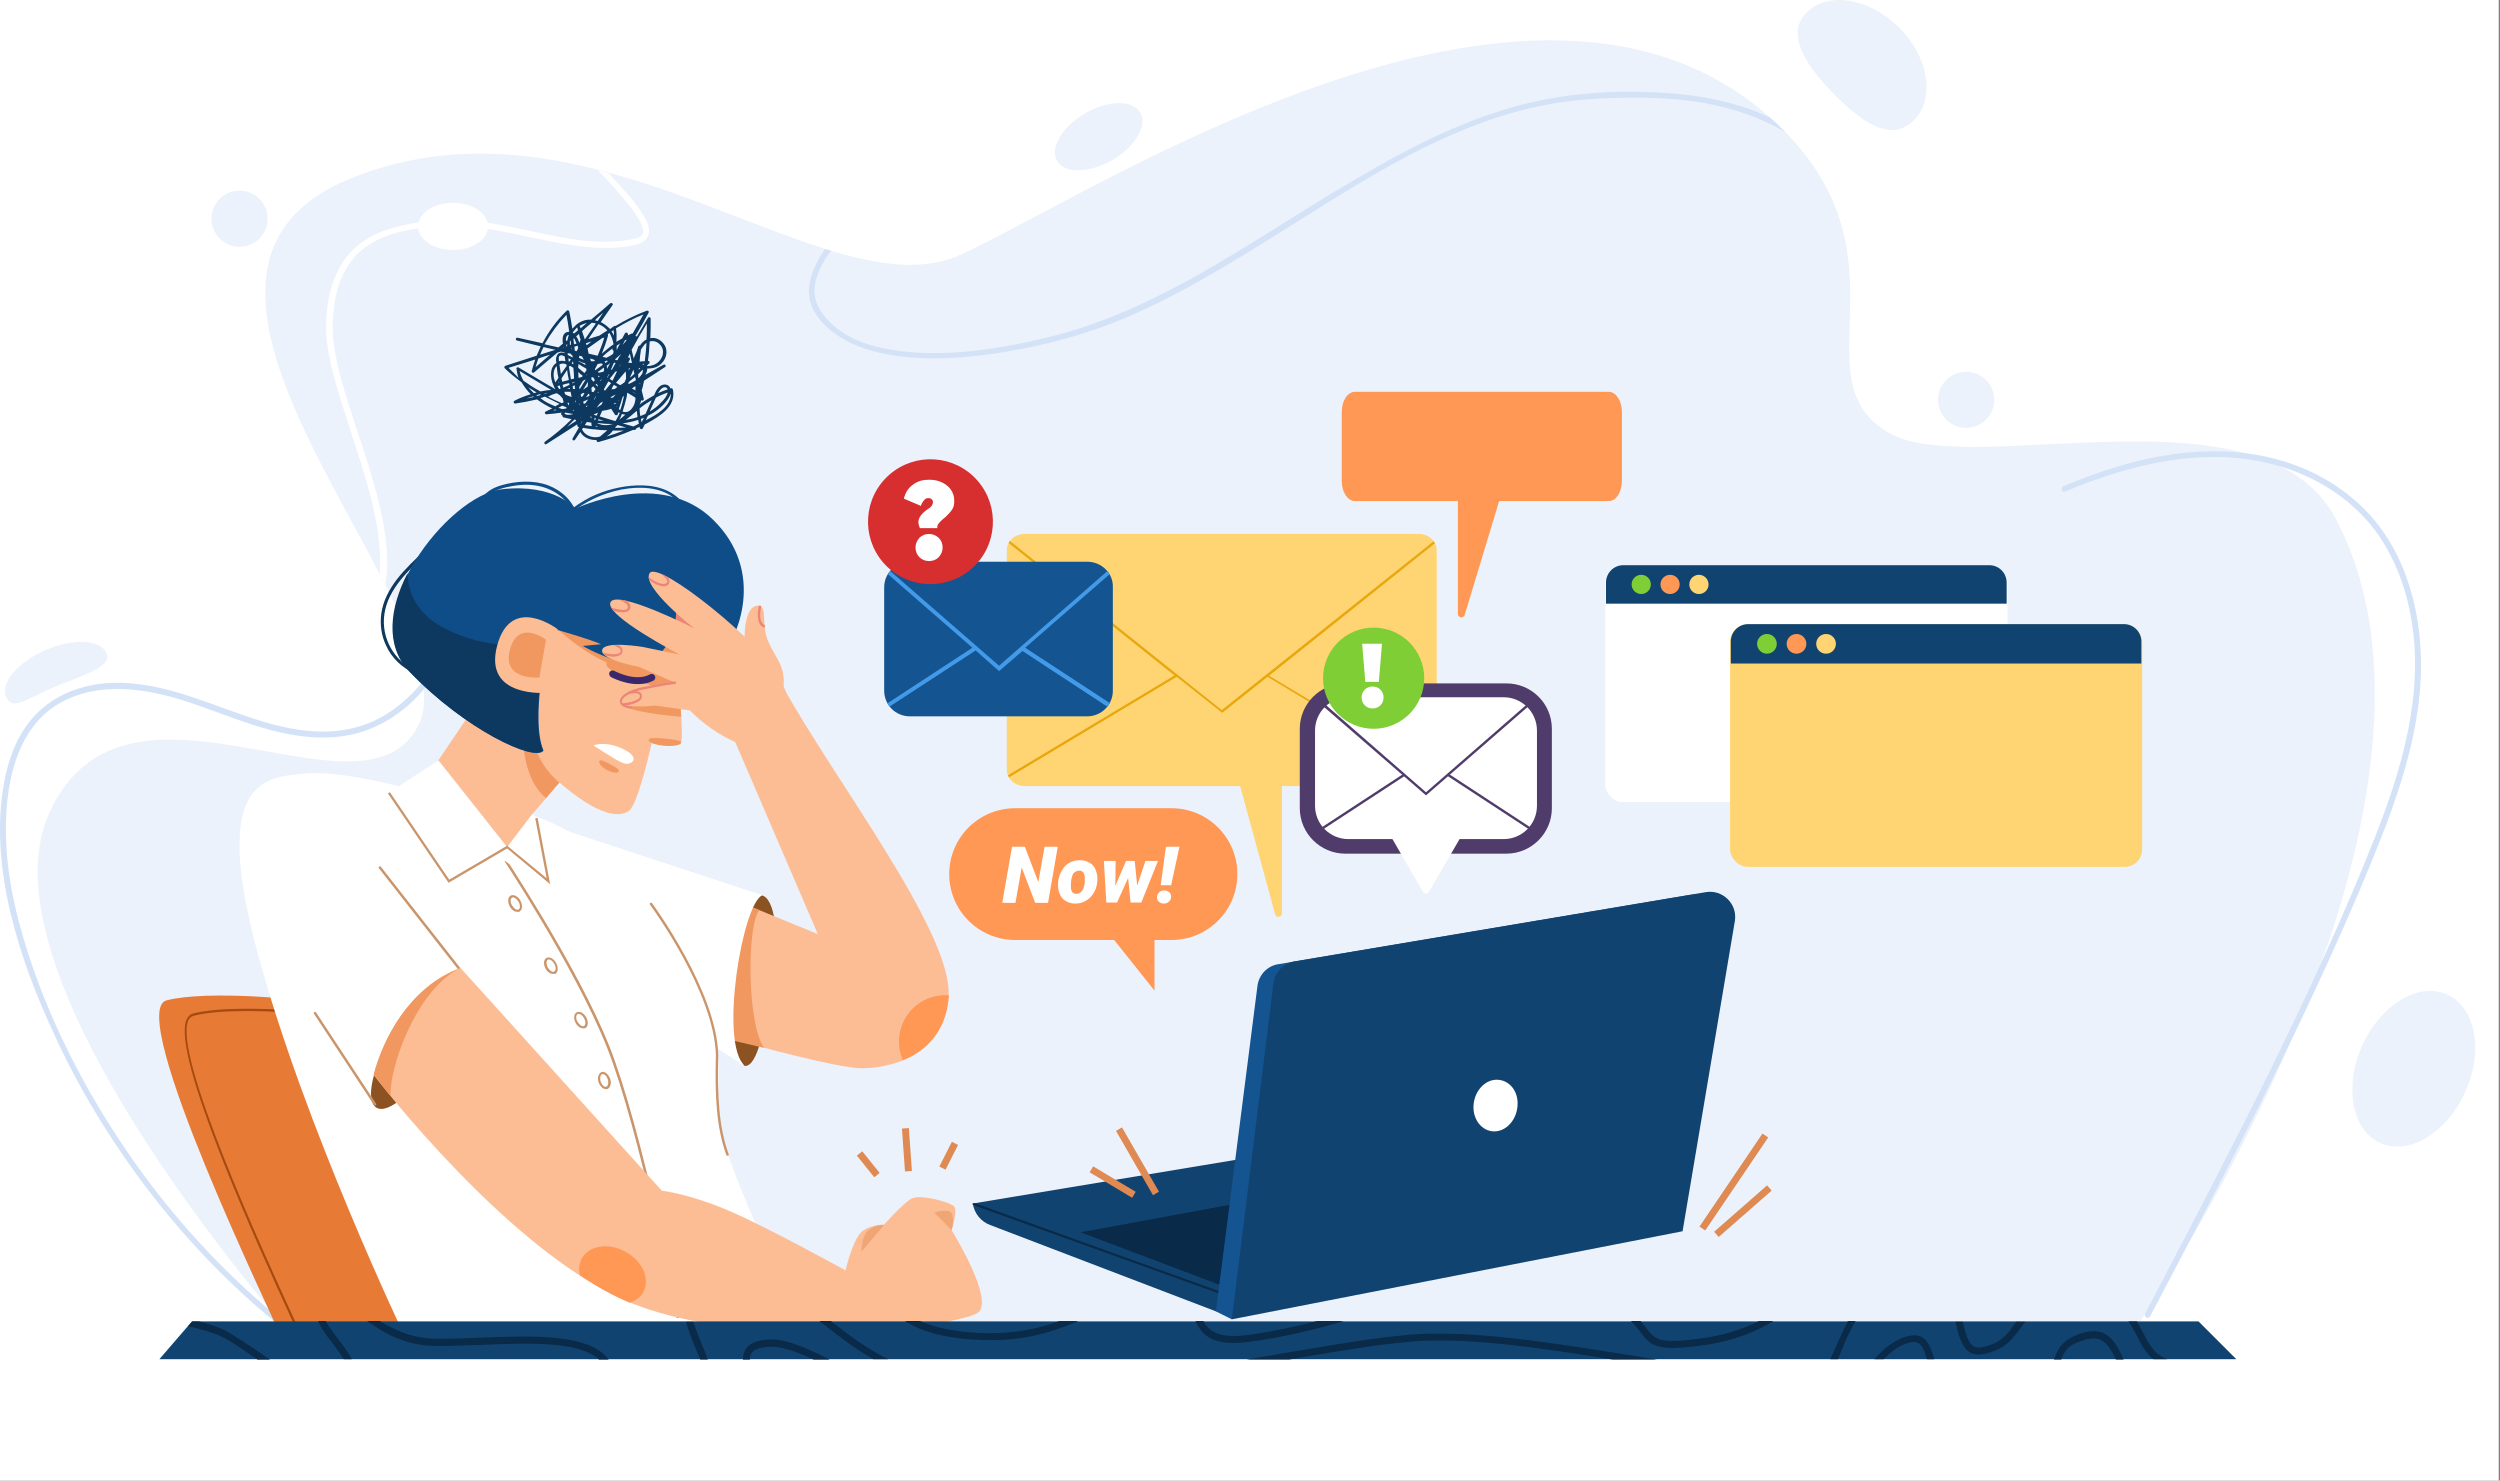 <svg width="721" height="427" viewBox="0 0 721 427" fill="none" xmlns="http://www.w3.org/2000/svg">
<rect x="0" y="0" width="721" height="427" fill="#808080" stroke="none"/>
<g id="анимация2">
<rect width="720.632" height="427" fill="white"/>
<path id="Vector" d="M86.957 388.292C86.957 388.292 -7.743 283.292 14.157 234.592C36.057 185.792 104.657 240.692 120.657 209.192C136.657 177.692 30.257 80.192 101.057 51.492C171.957 22.692 238.557 90.892 276.957 73.492C315.357 56.092 447.457 -31.808 515.257 38.492C550.957 75.492 518.457 109.792 544.857 124.892C568.657 138.492 652.957 109.492 673.857 149.992C718.057 235.592 615.357 383.892 615.357 383.892L86.957 388.292Z" fill="#ECF2FB"/>
<g id="Group 186">
<rect id="Rectangle 70" x="462.957" y="163.088" width="116" height="68.235" rx="5" fill="white"/>
<g id="Group 130">
<path id="Rectangle 71" d="M463.162 168C463.162 165.239 465.401 163 468.162 163H573.722C576.484 163 578.722 165.239 578.722 168V174.094H463.162V168Z" fill="#114371"/>
<g id="Group 129">
<circle id="Ellipse 66" cx="473.331" cy="168.547" r="2.773" fill="#7FCE36"/>
<circle id="Ellipse 67" cx="481.652" cy="168.547" r="2.773" fill="#FF9755"/>
<circle id="Ellipse 68" cx="489.972" cy="168.547" r="2.773" fill="#FFD573"/>
</g>
</g>
</g>
<g id="Group 187">
<rect id="Rectangle 70_2" x="498.957" y="180.09" width="118.847" height="69.91" rx="5" fill="#FFD573"/>
<g id="Group 130_2">
<path id="Rectangle 71_2" d="M499.167 185C499.167 182.239 501.406 180 504.167 180H612.563C615.325 180 617.563 182.239 617.563 185V191.366H499.167V185Z" fill="#114371"/>
<g id="Group 129_2">
<circle id="Ellipse 66_2" cx="509.586" cy="185.683" r="2.842" fill="#7FCE36"/>
<circle id="Ellipse 67_2" cx="518.111" cy="185.683" r="2.842" fill="#FF9755"/>
<circle id="Ellipse 68_2" cx="526.635" cy="185.683" r="2.842" fill="#FFD573"/>
</g>
</g>
</g>
<path id="Vector_2" d="M620.057 379.691C631.457 358.091 642.757 336.491 653.657 314.691C664.357 293.091 674.657 271.091 683.857 248.791C692.357 227.991 700.257 205.791 697.757 182.991C696.657 173.091 693.757 163.291 688.357 154.891C683.057 146.591 675.257 140.191 666.357 135.991C646.257 126.691 623.557 129.591 603.357 136.991C600.557 137.991 597.857 139.091 595.157 140.191C594.157 140.591 594.657 142.191 595.557 141.791C615.557 133.391 638.157 127.991 659.457 135.091C668.757 138.191 677.357 143.691 683.657 151.291C689.957 158.991 693.657 168.491 695.357 178.191C699.257 200.291 692.557 222.291 684.457 242.691C675.657 264.791 665.657 286.391 655.157 307.791C644.657 329.091 633.657 350.191 622.657 371.191C621.357 373.691 619.957 376.291 618.657 378.791C618.157 379.791 619.557 380.591 620.057 379.691Z" fill="#D4E2F7"/>
<g id="Group 126">
<path id="Vector_3" d="M409.225 153.992H295.488C292.65 153.992 290.358 156.092 290.358 158.692V221.992C290.358 224.592 292.65 226.692 295.488 226.692H409.225C412.062 226.692 414.355 224.592 414.355 221.992V158.792C414.464 156.192 412.062 153.992 409.225 153.992Z" fill="#FFD573"/>
<path id="Vector_4" d="M414.025 223.692L365.998 194.892L413.806 156.692C413.697 156.492 413.588 156.292 413.479 156.092L352.354 204.792L291.229 155.992C291.12 156.192 291.011 156.392 290.901 156.592L338.71 194.792L290.683 223.592C290.792 223.792 290.901 223.992 291.011 224.192L339.365 195.192L352.245 205.392L352.463 205.592L365.561 195.192L413.806 224.192C413.915 224.092 414.025 223.892 414.025 223.692Z" fill="#E8A70C"/>
<path id="Vector_5" d="M367.746 263.693C368.053 264.818 369.71 264.596 369.71 263.429V212.893H353.883L367.746 263.693Z" fill="#FFD573"/>
</g>
<path id="Vector_6" d="M86.757 385.091C68.257 370.991 52.057 353.991 38.657 334.991C24.957 315.491 13.657 293.791 6.857 270.891C3.057 258.191 0.757 244.791 2.057 231.491C3.157 220.191 7.157 208.191 17.757 202.491C28.257 196.791 40.857 198.391 51.857 201.691C64.457 205.591 76.557 211.691 89.857 212.591C95.657 212.991 101.557 212.391 107.057 210.091C111.557 208.191 115.657 205.491 119.157 202.091C126.457 195.091 131.457 185.491 133.357 175.591C133.857 173.091 134.157 170.591 134.257 168.091C134.357 166.991 132.657 166.991 132.557 168.091C132.057 178.591 128.157 188.991 121.457 197.091C118.257 200.991 114.357 204.391 109.857 206.891C104.957 209.591 99.457 210.891 93.857 210.991C80.257 211.191 67.657 204.991 54.957 200.891C43.857 197.191 31.557 194.891 20.357 199.391C15.357 201.391 11.057 204.591 7.857 208.991C4.457 213.591 2.457 219.191 1.357 224.791C-1.143 237.391 0.057 250.591 2.957 262.991C5.857 275.291 10.457 287.291 15.857 298.791C20.757 309.491 26.557 319.791 33.057 329.591C45.857 348.991 61.457 366.591 79.457 381.391C81.557 383.191 83.757 384.891 85.957 386.491C86.757 387.191 87.557 385.791 86.757 385.091Z" fill="#D4E2F7"/>
<path id="Vector_7" d="M245.957 99.192C252.157 101.992 259.057 102.992 265.857 103.292C273.257 103.592 280.757 102.892 288.057 101.792C300.857 99.792 313.357 96.492 325.257 91.392C343.557 83.492 360.257 72.592 377.057 62.092C393.657 51.692 410.457 41.292 429.057 34.792C438.257 31.592 447.757 29.392 457.457 28.692C468.757 27.892 480.257 27.792 491.357 29.692C499.557 31.192 507.757 33.792 514.957 38.192C513.457 36.692 511.957 35.192 510.457 33.892C501.057 29.492 490.757 27.492 480.457 26.792C469.757 26.092 458.757 26.392 448.257 28.192C429.057 31.392 411.257 39.892 394.557 49.592C377.057 59.492 360.557 70.992 342.957 80.692C329.657 87.992 315.857 94.092 300.957 97.592C286.857 100.892 271.657 103.192 257.257 100.892C250.957 99.892 244.457 97.792 239.757 93.292C236.557 90.292 234.257 86.592 235.057 82.092C235.657 78.492 237.457 75.292 239.657 72.292C239.057 72.092 238.557 71.992 237.957 71.792C236.757 73.592 235.557 75.492 234.757 77.492C233.357 80.892 232.657 84.692 234.057 88.192C236.057 93.192 241.057 96.992 245.957 99.192Z" fill="#D4E2F7"/>
<path id="Vector_8" d="M130.158 149.691C126.058 156.491 119.258 160.891 114.458 167.091C112.258 169.991 110.458 173.291 109.958 176.991C109.558 180.091 109.958 183.291 111.358 186.191C112.958 189.791 115.958 192.591 119.558 194.191C120.058 194.391 120.458 193.691 119.958 193.491C113.658 190.691 109.858 183.991 110.858 177.091C111.958 169.691 117.958 164.391 123.058 159.491C125.958 156.691 128.858 153.691 130.958 150.191C131.258 149.591 130.458 149.191 130.158 149.691Z" fill="#0D385F"/>
<path id="Vector_9" d="M111.157 168.592C111.357 167.392 111.457 166.292 111.557 165.092C112.157 154.992 109.457 144.792 106.557 135.192C103.657 125.492 99.957 115.992 97.557 106.092C96.557 101.792 95.857 97.592 95.957 93.192C96.157 86.292 97.757 78.992 102.557 73.792C107.257 68.792 113.957 66.792 120.557 65.892C123.957 65.392 127.457 64.992 130.957 65.092C134.557 65.092 138.257 65.592 141.757 66.192C149.157 67.392 156.357 69.392 163.757 70.492C167.357 71.092 170.957 71.492 174.557 71.492C177.557 71.492 180.857 71.292 183.757 70.492C185.457 69.992 186.957 68.892 187.157 66.992C187.357 64.992 186.157 63.092 185.157 61.492C183.557 58.892 181.557 56.592 179.557 54.392C178.257 52.892 176.857 51.392 175.457 49.892C174.457 49.592 173.457 49.392 172.457 49.092C175.357 52.092 178.157 55.192 180.757 58.392C182.357 60.292 183.957 62.392 184.957 64.692C185.257 65.292 185.457 66.192 185.457 66.792C185.457 66.892 185.457 66.992 185.457 67.092C185.457 67.292 185.357 67.392 185.357 67.492C185.357 67.492 185.257 67.792 185.157 67.792C185.057 67.892 185.057 67.892 184.957 67.992C184.757 68.192 184.957 68.092 184.657 68.192C184.457 68.292 184.257 68.392 184.157 68.492C184.057 68.592 183.957 68.592 183.657 68.692C183.457 68.792 183.157 68.792 182.857 68.892C179.357 69.692 175.757 69.792 172.257 69.692C164.857 69.392 157.657 67.592 150.457 66.092C143.357 64.592 136.157 63.192 128.857 63.392C125.457 63.492 122.057 63.892 118.657 64.492C115.357 65.092 112.157 65.892 109.157 67.192C106.157 68.492 103.357 70.392 101.057 72.792C98.757 75.292 97.157 78.292 96.057 81.392C94.157 86.992 93.657 93.292 94.357 99.092C94.857 103.392 95.957 107.592 97.157 111.692C98.557 116.592 100.257 121.392 101.757 126.292C104.957 136.192 108.357 146.292 109.357 156.692C109.657 159.692 109.757 162.792 109.457 165.892C110.257 166.792 110.757 167.692 111.157 168.592Z" fill="white"/>
<path id="Vector_10" d="M166.457 148.693C165.357 144.593 162.057 141.493 158.157 139.993C153.857 138.393 148.857 138.693 144.457 139.993C142.157 140.693 139.657 141.993 138.757 144.393C138.557 144.893 139.257 145.293 139.457 144.793C140.457 142.093 143.557 141.093 146.157 140.493C148.857 139.893 151.657 139.593 154.357 139.993C159.357 140.693 164.257 143.893 165.557 148.993C165.757 149.493 166.557 149.193 166.457 148.693Z" fill="#0E4D87"/>
<path id="Vector_11" d="M222.857 282.692C224.957 269.792 223.457 258.792 219.557 258.192C215.657 257.592 210.757 267.492 208.657 280.392C206.557 293.292 209.757 301.892 214.657 307.392C218.557 307.992 220.757 295.592 222.857 282.692Z" fill="#8C5222"/>
<path id="Vector_12" d="M140.157 198.991L120.357 228.191C120.357 228.191 151.657 276.391 166.757 273.191C181.757 269.891 153.557 234.791 153.557 234.791L163.957 222.591C164.057 222.491 154.457 194.991 140.157 198.991Z" fill="#FCBD95"/>
<path id="Vector_13" d="M214.857 300.692C214.857 300.692 241.457 308.092 248.457 308.092C255.457 308.092 272.357 305.392 273.557 287.192C274.757 268.992 240.157 224.192 225.957 198.292C226.557 192.092 223.957 190.292 221.657 185.192C219.357 180.092 221.557 174.692 218.557 174.692C213.357 174.592 214.057 191.692 217.157 191.892C217.157 191.892 206.657 201.292 210.057 209.392L235.857 269.392L217.057 261.692C210.057 270.492 213.357 283.392 214.857 300.692Z" fill="#FCBD95"/>
<path id="Vector_14" d="M220.357 302.191C215.557 295.591 215.257 267.491 218.957 262.491L217.057 261.691C214.457 262.291 213.057 265.291 213.057 265.291L200.757 296.391C203.057 298.591 210.857 299.891 220.357 302.191Z" fill="#F09860"/>
<path id="Vector_15" d="M157.458 230.191L164.058 222.491C155.458 215.491 152.458 196.391 152.458 196.391C152.458 196.391 146.358 220.791 157.458 230.191Z" fill="#F09860"/>
<g id="Group 125">
<path id="Vector_16" d="M80.057 383.491C80.057 382.391 35.757 291.691 48.057 288.491C60.357 285.391 87.757 288.491 87.757 288.491L130.557 381.191L80.057 383.491Z" fill="#E77B36"/>
<path id="Vector_17" d="M87.657 387.992C87.557 387.992 87.457 387.992 87.457 387.892C87.357 387.792 87.357 387.792 87.357 387.692C87.257 387.392 86.057 384.592 84.257 380.792C74.657 359.792 49.057 303.892 53.857 293.892C54.257 293.092 54.857 292.492 55.657 292.292C67.857 289.192 95.157 292.292 95.457 292.292C95.557 292.292 95.657 292.392 95.757 292.492L138.557 385.192C138.557 385.292 138.557 385.392 138.557 385.492C138.457 385.592 138.357 385.692 138.257 385.692L87.657 387.992ZM71.357 291.592C65.557 291.592 59.757 291.892 55.757 292.992C55.157 293.192 54.657 293.592 54.357 294.192C49.657 303.892 76.157 361.592 84.857 380.492C86.957 385.092 87.657 386.592 87.857 387.192L137.557 384.992L95.157 292.992C93.557 292.792 82.257 291.592 71.357 291.592Z" fill="#A64A0F"/>
</g>
<path id="Vector_18" d="M162.157 239.191L219.857 258.191C214.157 260.491 207.357 300.691 214.757 307.391L175.357 282.291L162.157 239.191Z" fill="white"/>
<path id="Vector_19" d="M116.957 385.892C116.957 385.892 87.757 324.892 74.257 274.692C60.758 224.492 76.558 224.192 87.957 223.092C99.257 221.992 120.457 228.192 120.457 228.192L148.357 245.992L154.057 235.392C154.057 235.392 175.757 240.892 194.057 269.792C212.457 298.692 205.857 311.092 207.257 323.292C208.657 335.492 232.957 385.992 232.957 385.992H116.957V385.892Z" fill="white"/>
<path id="Vector_20" d="M153.357 194.291C153.357 194.291 148.557 214.591 160.757 225.191C172.957 235.791 178.657 235.691 181.357 233.891C184.057 231.991 187.957 214.291 187.957 214.291C187.957 214.291 195.157 215.991 196.457 213.991C197.257 212.791 195.357 191.391 195.357 191.391L198.657 176.691C198.657 176.691 202.457 162.491 179.257 160.591C156.057 158.691 153.357 194.291 153.357 194.291Z" fill="#FCBD95"/>
<g id="Group">
<path id="Vector_21" d="M196.458 206.69C196.058 200.09 195.358 191.49 195.358 191.49L196.758 185.09C192.258 182.59 177.758 174.69 176.458 177.59C174.858 180.99 191.858 190.29 191.858 190.29C191.858 190.29 175.358 188.19 174.858 191.39C174.358 194.59 192.858 198.99 192.858 198.99C192.858 198.99 179.958 200.49 179.958 202.99C179.758 205.29 195.358 206.69 196.458 206.69Z" fill="#F09860"/>
<path id="Vector_22" d="M201.858 184.79L198.558 177.39C192.558 173.19 187.458 170.19 186.658 171.49C184.758 174.39 196.858 183.39 201.858 184.79Z" fill="#EB8677"/>
</g>
<path id="Vector_23" d="M126.141 304.245C132.448 293.795 134.8 283.657 131.395 281.603C127.991 279.548 120.118 286.354 113.812 296.805C107.505 307.255 105.153 317.392 108.557 319.447C111.962 321.501 119.834 314.695 126.141 304.245Z" fill="#8C5222"/>
<path id="Vector_24" d="M165.957 146.693C159.757 174.093 152.057 205.493 156.757 216.493C154.257 219.893 134.257 210.493 118.257 193.793C102.257 177.093 129.357 142.693 144.757 141.093C160.057 139.393 165.957 146.693 165.957 146.693Z" fill="#0E4D87"/>
<path id="Vector_25" d="M160.857 181.491C160.857 181.491 178.057 197.691 187.657 191.491C197.257 185.291 194.557 177.791 194.557 177.791L165.357 171.791L160.857 181.491Z" fill="#F09860"/>
<path id="Vector_26" d="M152.357 199.892C148.957 202.692 115.157 180.092 134.357 152.692C148.257 134.592 165.957 146.692 165.957 146.692C165.957 146.692 190.457 134.892 205.657 149.892C220.857 164.792 213.157 184.092 207.057 190.292C200.957 196.492 196.357 195.592 196.357 195.592C196.357 195.592 203.057 188.592 200.757 182.492C198.457 176.392 194.957 175.892 194.957 175.892C194.957 175.892 195.657 184.292 189.157 189.592C182.657 194.892 168.057 186.292 168.057 186.292L173.357 185.792C169.957 184.292 160.857 181.692 160.857 181.692C160.857 181.692 152.257 190.392 152.357 199.892Z" fill="#0E4D87"/>
<path id="Vector_27" d="M128.357 181.291C119.957 176.991 117.657 170.691 117.557 165.291C112.357 175.291 110.957 186.291 118.057 193.691C134.057 210.391 154.157 219.691 156.557 216.391C154.057 210.491 155.057 198.691 157.557 184.791C151.757 186.291 140.457 187.491 128.357 181.291Z" fill="#0D385F"/>
<path id="Vector_28" d="M176.256 195.293C175.756 194.993 175.556 194.393 175.756 193.893C176.056 193.393 176.656 193.193 177.156 193.493C177.256 193.493 183.156 196.793 187.456 194.493C187.956 194.193 188.556 194.393 188.856 194.893C189.156 195.393 188.956 195.993 188.456 196.293C183.356 198.893 177.056 195.693 176.256 195.293Z" fill="#3B276B"/>
<path id="Vector_29" d="M180.657 220.291C179.057 220.191 175.557 217.791 171.157 214.991C171.157 214.991 174.457 213.491 179.657 215.991C184.857 218.491 182.257 220.391 180.657 220.291Z" fill="white"/>
<path id="Vector_30" d="M178.457 222.491C178.157 223.091 176.657 222.891 175.057 222.091C173.557 221.291 172.557 220.091 172.857 219.491C173.157 218.891 174.357 219.591 175.957 220.391C177.557 221.291 178.757 221.891 178.457 222.491Z" fill="#F09860"/>
<path id="Vector_31" d="M195.157 380.191C195.057 379.691 184.357 325.491 175.057 302.091C165.757 278.691 143.957 245.991 143.757 245.691L144.357 245.291C144.557 245.591 166.457 278.391 175.757 301.791C185.057 325.191 195.757 379.491 195.857 379.991L195.157 380.191Z" fill="#CA956A"/>
<path id="Vector_32" d="M196.457 214.191C196.357 214.891 194.257 215.291 191.657 215.091C189.057 214.891 187.057 214.091 187.057 213.391C187.157 212.691 188.957 212.791 191.557 212.991C194.157 213.291 196.557 213.491 196.457 214.191Z" fill="#F09860"/>
<path id="Vector_33" d="M107.757 309.992C107.757 309.992 147.657 362.492 183.057 376.192C218.457 389.892 277.457 382.392 282.157 378.492C286.757 374.592 274.457 354.792 274.457 354.792C274.457 354.792 276.257 349.192 275.157 347.892C273.957 346.692 265.457 344.292 262.857 345.692C260.357 347.092 254.957 353.192 254.957 353.192C254.957 353.192 252.057 352.992 249.057 354.792C246.057 356.592 243.857 366.392 243.857 366.392C243.857 366.392 221.657 354.092 210.257 349.192C198.857 344.292 190.857 343.392 190.857 343.392L132.757 279.092C117.957 284.692 110.457 299.792 107.757 309.992Z" fill="#FCBD95"/>
<path id="Vector_34" d="M185.557 372.591C187.557 368.791 185.257 363.591 180.357 360.991C175.457 358.291 169.757 359.191 167.757 362.991C166.957 364.491 166.857 366.091 167.257 367.791C172.157 371.091 176.957 373.791 181.657 375.691C183.357 375.091 184.757 374.091 185.557 372.591Z" fill="#FF9755"/>
<path id="Vector_35" d="M108.157 318.892C108.057 318.892 107.957 318.792 107.857 318.692L90.557 292.392C90.457 292.192 90.457 291.992 90.657 291.892C90.857 291.792 91.057 291.792 91.157 291.992L108.457 318.292C108.557 318.492 108.557 318.692 108.357 318.792C108.257 318.792 108.157 318.892 108.157 318.892Z" fill="#CA956A"/>
<path id="Vector_36" d="M209.757 333.292C209.657 333.292 209.457 333.192 209.457 333.092C206.557 324.992 206.157 315.792 206.457 304.392C206.057 286.092 187.657 261.192 187.457 260.892C187.357 260.792 187.357 260.492 187.557 260.392C187.657 260.292 187.957 260.292 188.057 260.492C188.257 260.792 206.757 285.892 207.157 304.392C206.857 315.692 207.257 324.892 210.157 332.892C210.257 333.092 210.157 333.292 209.957 333.292C209.857 333.292 209.857 333.292 209.757 333.292Z" fill="#CA956A"/>
<path id="Vector_37" d="M107.757 309.992C107.757 309.992 109.557 312.292 112.657 316.092C112.157 308.792 119.457 286.292 132.157 279.492C117.757 285.092 110.357 299.892 107.757 309.992Z" fill="#F09860"/>
<path id="Vector_38" d="M274.457 354.792L269.457 349.692C269.457 349.692 273.157 348.492 274.257 349.692C275.457 350.892 274.457 354.792 274.457 354.792Z" fill="#F0A575"/>
<path id="Vector_39" d="M130.657 72.092C136.235 72.092 140.757 69.048 140.757 65.292C140.757 61.537 136.235 58.492 130.657 58.492C125.079 58.492 120.557 61.537 120.557 65.292C120.557 69.048 125.079 72.092 130.657 72.092Z" fill="white"/>
<path id="Vector_40" d="M710.99 314.92C716.315 303.084 713.976 290.494 705.766 286.8C697.556 283.107 686.584 289.708 681.259 301.545C675.934 313.381 678.272 325.971 686.482 329.664C694.692 333.358 705.665 326.757 710.99 314.92Z" fill="#ECF2FB"/>
<path id="Vector_41" d="M572.763 121.032C575.926 117.869 575.926 112.74 572.763 109.577C569.599 106.414 564.471 106.414 561.308 109.577C558.144 112.74 558.144 117.869 561.308 121.032C564.471 124.195 569.599 124.195 572.763 121.032Z" fill="#ECF2FB"/>
<path id="Vector_42" d="M74.808 68.798C77.971 65.635 77.971 60.506 74.808 57.343C71.644 54.18 66.516 54.18 63.352 57.343C60.189 60.506 60.189 65.635 63.352 68.798C66.516 71.961 71.644 71.961 74.808 68.798Z" fill="#ECF2FB"/>
<path id="Vector_43" d="M30.756 188.491C32.456 192.491 23.056 194.991 15.056 198.391C7.056 201.891 3.557 204.991 1.756 200.991C0.056 196.991 5.157 190.891 13.156 187.491C21.157 183.991 29.056 184.391 30.756 188.491Z" fill="#ECF2FB"/>
<path id="Vector_44" d="M328.857 32.493C331.057 36.193 327.357 42.393 320.757 46.193C314.157 49.993 306.957 50.093 304.857 46.393C302.657 42.693 306.357 36.493 312.957 32.693C319.557 28.793 326.757 28.793 328.857 32.493Z" fill="#ECF2FB"/>
<path id="Vector_45" d="M547.657 7.891C556.257 16.392 558.157 28.392 552.057 34.592C545.957 40.791 538.257 36.392 529.657 27.892C521.057 19.392 514.757 9.891 520.957 3.691C527.157 -2.609 539.057 -0.609 547.657 7.891Z" fill="#ECF2FB"/>
<path id="Vector_46" d="M254.957 353.292L248.457 360.992C248.457 360.992 248.357 356.492 250.457 354.792C252.557 353.092 254.957 353.292 254.957 353.292Z" fill="#F0A575"/>
<path id="Vector_47" d="M164.357 148.192C168.557 144.692 173.757 142.292 179.157 141.192C185.057 140.092 192.257 140.392 196.257 145.492C196.557 145.892 197.257 145.492 196.957 145.092C193.757 140.992 188.557 139.792 183.557 139.992C178.957 140.192 174.357 141.392 170.257 143.392C167.957 144.592 165.757 145.992 163.757 147.692C163.357 147.992 163.957 148.592 164.357 148.192Z" fill="#0E4D87"/>
<path id="Vector_48" d="M132.757 279.191L109.857 249.991C109.757 249.891 109.557 249.791 109.357 249.891C109.257 249.991 109.157 250.191 109.257 250.391L132.057 279.491L132.757 279.191Z" fill="#CA956A"/>
<g id="Group 114">
<path id="Vector_49" d="M644.957 392H45.957L55.357 381.1H634.057L644.957 392Z" fill="#114371"/>
<g id="Group_2">
<path id="Vector_50" d="M360.157 387C369.557 385.8 379.457 383.4 387.557 381H379.857C373.557 382.6 366.657 384.1 359.957 385C351.557 386.1 348.757 384 347.057 381H344.757C346.557 384.9 349.557 388.4 360.157 387Z" fill="#092A48"/>
<path id="Vector_51" d="M285.357 386.5C295.957 386.6 303.957 384 310.957 381H305.457C299.757 383.1 293.357 384.5 285.357 384.5C275.757 384.4 269.457 382.8 265.357 381H260.957C264.857 383.5 272.157 386.4 285.357 386.5Z" fill="#092A48"/>
<path id="Vector_52" d="M618.157 384.5C617.557 383.4 616.957 382.2 616.257 381.1H613.857C614.857 382.5 615.657 384 616.357 385.4C617.557 387.8 618.757 390.2 621.057 392H625.057C621.157 390.5 619.757 387.7 618.157 384.5Z" fill="#092A48"/>
<path id="Vector_53" d="M600.757 384.399C594.657 386.199 593.557 388.999 592.457 391.799C592.457 391.899 592.357 391.999 592.357 392.099H594.457C595.357 389.699 596.357 387.799 601.257 386.399C606.057 384.999 607.957 387.299 610.257 392.099H612.457C610.157 386.899 607.657 382.399 600.757 384.399Z" fill="#092A48"/>
<path id="Vector_54" d="M581.557 381.1C581.557 381.2 581.457 381.2 581.457 381.3C579.557 383.9 577.757 386.4 574.757 387.6C572.057 388.7 570.357 388.9 569.257 388.3C567.757 387.5 566.957 385.1 566.057 381.2H563.957C565.057 386.1 566.057 388.9 568.257 390.1C569.957 391 572.057 390.8 575.457 389.5C579.057 388.1 581.057 385.3 583.057 382.6C583.357 382.1 583.757 381.7 584.057 381.2H581.557V381.1Z" fill="#092A48"/>
<path id="Vector_55" d="M73.757 389.3C70.757 387.3 67.957 385.4 65.657 384.1C63.257 382.8 60.357 381.8 57.357 381.1H55.457L54.257 382.5C58.057 383.3 61.857 384.4 64.757 385.9C67.057 387.1 69.757 389 72.657 391C73.157 391.4 73.757 391.7 74.257 392.1H77.857C76.457 391.1 75.057 390.2 73.757 389.3Z" fill="#092A48"/>
<path id="Vector_56" d="M550.957 385.199C546.857 385.899 543.357 388.799 540.557 391.999H543.257C545.557 389.599 548.257 387.599 551.257 387.099C553.857 386.699 554.657 388.399 555.757 391.999H557.857C556.757 388.299 555.557 384.399 550.957 385.199Z" fill="#092A48"/>
<path id="Vector_57" d="M473.257 384.4C476.257 388.3 477.957 389.8 490.957 388C500.057 386.8 506.757 383.9 511.457 381H507.257C502.857 383.2 497.357 385.1 490.657 386C478.357 387.7 477.357 386.3 474.857 383.1C474.357 382.5 473.857 381.8 473.157 381H470.357C471.657 382.3 472.557 383.4 473.257 384.4Z" fill="#092A48"/>
<path id="Vector_58" d="M95.757 387.2C96.957 388.8 98.157 390.4 99.157 392H101.457C100.457 390 98.957 388 97.357 386C96.057 384.3 94.757 382.5 93.957 381H91.757C92.457 382.9 94.057 385 95.757 387.2Z" fill="#092A48"/>
<path id="Vector_59" d="M126.557 388.2C130.157 388.2 134.157 388 137.957 387.9C152.257 387.3 166.957 386.7 172.757 392.1H175.557C175.357 391.9 175.157 391.7 174.957 391.4C169.057 384.6 153.257 385.2 137.957 385.8C134.157 386 130.257 386.1 126.657 386.1C119.157 386.2 113.857 383.6 109.557 381H105.857C110.657 384.3 116.757 388.3 126.557 388.2Z" fill="#092A48"/>
<path id="Vector_60" d="M222.257 386.3C218.657 386.4 216.457 387.2 215.257 388.8C214.557 389.7 214.257 390.8 214.257 392.1H216.257C216.257 391.3 216.457 390.6 216.857 390.1C217.657 389 219.457 388.5 222.357 388.4C222.457 388.4 222.557 388.4 222.557 388.4C225.657 388.4 229.757 389.8 234.657 392.1H239.257C232.257 388.5 226.557 386.2 222.257 386.3Z" fill="#092A48"/>
<path id="Vector_61" d="M469.757 390.799C447.357 387.199 424.057 383.499 406.957 384.899C396.357 385.799 386.657 387.499 375.357 389.399C370.457 390.199 365.257 391.099 359.457 392.099H371.757C373.057 391.899 374.457 391.599 375.757 391.399C387.057 389.499 396.757 387.799 407.257 386.899C423.057 385.599 444.157 388.699 465.157 392.099H477.957C475.057 391.599 472.457 391.199 469.757 390.799Z" fill="#092A48"/>
<path id="Vector_62" d="M200.757 389.199C201.157 390.199 201.557 391.199 201.957 392.099H204.157C203.757 390.999 203.257 389.699 202.757 388.499C201.757 386.199 200.757 383.599 199.957 381.199H197.857C198.557 383.799 199.657 386.599 200.757 389.199Z" fill="#092A48"/>
<path id="Vector_63" d="M532.857 381.1C532.857 381.2 532.757 381.3 532.757 381.4C531.157 384.5 530.057 387.1 529.157 389.1C528.657 390.2 528.257 391.2 527.857 392H530.057C530.357 391.3 530.657 390.6 530.957 389.8C531.757 387.8 532.857 385.2 534.457 382.2C534.657 381.8 534.857 381.4 535.157 381H532.857V381.1Z" fill="#092A48"/>
<path id="Vector_64" d="M238.257 382.5C242.357 385.7 246.657 389 251.857 392H256.157C249.557 388.7 244.457 384.8 239.657 381H236.357C236.957 381.6 237.657 382 238.257 382.5Z" fill="#092A48"/>
</g>
</g>
<path id="Vector_65" d="M160.857 181.491L157.757 199.791C157.757 199.791 139.357 201.491 143.357 186.291C147.357 171.091 160.857 181.491 160.857 181.491Z" fill="#FCBD95"/>
<path id="Vector_66" d="M157.457 184.492L155.557 195.392C155.557 195.392 144.657 196.392 147.057 187.392C149.457 178.292 157.457 184.492 157.457 184.492Z" fill="#F09860"/>
<path id="Vector_67" d="M230.357 217.991C217.157 217.791 206.557 212.591 198.957 204.891L188.957 203.491C188.957 203.491 179.057 204.591 178.757 202.191C178.457 199.791 185.957 198.291 187.957 197.791C189.857 197.291 194.257 196.691 194.257 196.691L184.157 192.291C184.157 192.291 173.157 190.291 173.657 187.491C174.157 184.691 185.457 186.591 185.457 186.591L196.057 188.791C196.057 188.791 174.257 177.491 176.057 173.691C177.857 169.891 200.157 181.191 200.157 181.191C200.157 181.191 184.857 169.191 187.357 165.291C189.857 161.391 219.857 185.691 224.757 195.291C229.757 204.891 230.357 217.991 230.357 217.991Z" fill="#FCBD95"/>
<g id="Group_3">
<path id="Vector_68" d="M350.657 378.192L285.557 353.292C282.857 352.292 280.957 349.892 280.557 347.092L403.957 326.592L473.857 354.292L350.657 378.192Z" fill="#114371"/>
<path id="Vector_69" d="M311.657 355.393L360.057 373.693L475.257 351.793L422.757 334.893L311.657 355.393Z" fill="#092A48"/>
<path id="Vector_70" d="M353.857 373.192L281.157 346.992L280.457 347.092C280.457 347.192 280.557 347.392 280.557 347.492L353.657 373.792L353.857 373.192Z" fill="#092A48"/>
<path id="Vector_71" d="M362.657 284.292L350.657 378.193L355.257 380.492L495.757 266.292C496.457 261.392 492.157 257.293 487.357 258.093L368.557 278.093C365.457 278.593 363.057 281.192 362.657 284.292Z" fill="#135491"/>
<path id="Vector_72" d="M367.257 283.592L355.257 380.492L485.257 355.092L500.357 265.492C501.057 260.592 496.757 256.492 491.957 257.292L373.157 277.292C370.057 277.892 367.657 280.392 367.257 283.592Z" fill="#114371"/>
<path id="Vector_73" d="M437.657 318.793C437.457 322.893 434.457 326.293 430.957 326.293C427.457 326.293 424.757 322.993 424.957 318.893C425.157 314.793 428.157 311.393 431.657 311.393C435.257 311.393 437.957 314.693 437.657 318.793Z" fill="white"/>
</g>
<g id="Group 124">
<g id="Group 123">
<path id="Vector_74" d="M337.857 233.092H292.757C282.257 233.092 273.757 241.592 273.757 252.092C273.757 262.592 282.257 271.092 292.757 271.092H337.857C348.357 271.092 356.857 262.592 356.857 252.092C356.857 241.592 348.357 233.092 337.857 233.092Z" fill="#FF9755"/>
<path id="Vector_75" d="M332.957 285.692V267.492H318.457L332.957 285.692Z" fill="#FF9755"/>
</g>
<g id="Group_4">
<path id="Vector_76" d="M302.257 260.391H298.557L294.657 250.191L292.857 260.391H289.057L291.857 244.191H295.557L299.457 254.391L301.257 244.191H305.057L302.257 260.391Z" fill="white"/>
<path id="Vector_77" d="M311.557 248.092C312.657 248.092 313.557 248.392 314.357 248.892C315.157 249.392 315.757 250.092 316.057 251.092C316.457 251.992 316.557 253.092 316.457 254.192V254.392C316.257 256.192 315.557 257.692 314.357 258.892C313.157 259.992 311.757 260.592 310.057 260.592C308.957 260.592 308.057 260.292 307.257 259.792C306.457 259.292 305.857 258.592 305.557 257.592C305.157 256.692 305.057 255.592 305.157 254.492C305.357 252.492 306.057 250.992 307.157 249.792C308.257 248.592 309.857 248.092 311.557 248.092ZM308.857 254.592V255.292C308.757 256.892 309.257 257.792 310.357 257.792C311.757 257.792 312.657 256.692 312.857 254.292V253.292C312.857 252.592 312.757 252.092 312.457 251.692C312.157 251.292 311.857 251.092 311.257 251.092C310.557 251.092 310.057 251.392 309.557 251.892C309.257 252.392 308.957 253.292 308.857 254.592Z" fill="white"/>
<path id="Vector_78" d="M327.957 255.391L330.357 248.291H333.957L329.157 260.291H326.057L325.357 253.191L322.157 260.291H319.057L318.357 248.291H321.757L321.657 255.491L324.757 248.291H327.257L327.957 255.391Z" fill="white"/>
<path id="Vector_79" d="M333.657 258.791C333.657 258.291 333.857 257.791 334.257 257.391C334.657 256.991 335.157 256.791 335.757 256.791C336.357 256.791 336.757 256.991 337.157 257.291C337.557 257.591 337.757 258.091 337.757 258.591C337.757 259.191 337.557 259.591 337.157 259.991C336.757 260.391 336.257 260.591 335.657 260.591C335.057 260.591 334.657 260.391 334.257 260.091C333.857 259.691 333.657 259.291 333.657 258.791ZM337.757 255.291H334.757L336.257 244.191H340.157L337.757 255.291Z" fill="white"/>
</g>
</g>
<g id="Group 127">
<path id="Vector_80" d="M434.457 197.092H387.957C380.757 197.092 374.857 202.992 374.857 210.192V233.092C374.857 240.292 380.757 246.192 387.957 246.192H434.457C441.657 246.192 447.557 240.292 447.557 233.092V210.192C447.557 202.892 441.657 197.092 434.457 197.092Z" fill="#503C6B"/>
<path id="Vector_81" d="M433.657 201.092H388.857C383.557 201.092 379.257 205.392 379.257 210.692V232.392C379.257 237.692 383.557 241.992 388.857 241.992H433.657C438.957 241.992 443.257 237.692 443.257 232.392V210.692C443.257 205.392 438.957 201.092 433.657 201.092Z" fill="white"/>
<path id="Vector_82" d="M410.392 257.199C410.777 257.864 411.737 257.864 412.122 257.199L425.857 233.492H396.657L410.392 257.199Z" fill="white"/>
<path id="Vector_83" d="M411.257 229.392L380.457 202.692L380.957 202.092L411.257 228.492L441.557 202.092L441.957 202.692L411.257 229.392Z" fill="#503C6B"/>
<path id="Vector_84" d="M404.674 223.233L379.821 239.494L380.204 240.08L405.057 223.819L404.674 223.233Z" fill="#503C6B"/>
<path id="Vector_85" d="M417.718 223.118L417.335 223.703L442.182 239.973L442.565 239.387L417.718 223.118Z" fill="#503C6B"/>
</g>
<g id="Group 122">
<path id="Vector_86" d="M313.565 162H262.38C258.297 162 255 165.297 255 169.38V199.212C255 203.294 258.297 206.591 262.38 206.591H313.565C317.648 206.591 320.945 203.294 320.945 199.212V169.38C321.102 165.297 317.648 162 313.565 162Z" fill="#135491"/>
<path id="Vector_87" d="M320.16 202.824L295.666 186.809L320.003 165.612C319.846 165.298 319.689 164.984 319.375 164.67L288.13 191.99L256.727 164.67C256.57 164.984 256.256 165.298 256.099 165.612L280.436 186.809L255.942 202.824C256.099 203.138 256.256 203.452 256.57 203.766L281.378 187.594L288.13 193.56L294.881 187.751L319.532 203.923C319.689 203.295 319.846 202.981 320.16 202.824Z" fill="#439AE8"/>
</g>
<g id="Group_5">
<g id="Group 112">
<path id="Vector_88" d="M396.157 210.183C404.216 210.183 410.749 203.65 410.749 195.592C410.749 187.533 404.216 181 396.157 181C388.098 181 381.565 187.533 381.565 195.592C381.565 203.65 388.098 210.183 396.157 210.183Z" fill="#7FCE36"/>
<path id="Vector_89" d="M393.6 203.413C392.998 202.811 392.697 202.059 392.697 201.156C392.697 200.254 392.998 199.502 393.6 198.9C394.201 198.298 394.953 197.997 395.856 197.997C396.759 197.997 397.511 198.298 398.112 198.9C398.714 199.502 399.015 200.254 399.015 201.156C399.015 202.059 398.714 202.811 398.112 203.413C397.511 204.014 396.759 204.315 395.856 204.315C394.953 204.315 394.201 204.014 393.6 203.413ZM393.75 196.643L392.847 185.662H398.564L397.661 196.643H393.75Z" fill="white"/>
</g>
</g>
<g id="Group_6">
<g id="Group 113">
<path id="Vector_90" d="M281.436 162.835C288.269 155.606 287.948 144.207 280.719 137.373C273.49 130.54 262.09 130.861 255.257 138.09C248.424 145.319 248.745 156.719 255.974 163.552C263.203 170.385 274.603 170.064 281.436 162.835Z" fill="#D72F2F"/>
<path id="Vector_91" d="M264.87 150.503C264.87 149.386 265.708 148.13 267.523 146.873C268.221 146.454 268.64 146.035 268.78 145.756C268.92 145.477 269.059 145.197 269.059 144.778C269.059 144.499 268.92 144.08 268.64 143.941C268.361 143.661 268.082 143.661 267.663 143.661C267.244 143.661 266.825 143.801 266.546 144.22C266.267 144.499 265.848 145.058 265.568 145.895L260.681 143.801C261.1 141.986 262.078 140.59 263.334 139.752C264.591 138.774 266.127 138.355 267.942 138.355C270.037 138.355 271.712 138.914 273.108 140.031C274.505 141.148 275.203 142.684 275.203 144.499C275.203 145.477 275.063 146.175 274.644 146.873C274.225 147.571 273.527 148.269 272.69 149.107L271.991 149.665C270.874 150.643 270.316 151.341 270.316 151.899V152.318H265.289C265.01 151.62 264.87 151.062 264.87 150.503ZM265.15 160.696C264.451 159.998 264.032 159.021 264.032 157.904C264.032 156.787 264.451 155.949 265.15 155.111C265.848 154.413 266.825 153.994 267.942 153.994C269.059 153.994 269.897 154.413 270.735 155.111C271.433 155.809 271.852 156.787 271.852 157.904C271.852 159.021 271.433 159.858 270.735 160.696C270.037 161.394 269.059 161.813 267.942 161.813C266.825 161.813 265.848 161.394 265.15 160.696Z" fill="white"/>
</g>
</g>
<path id="Vector_92" d="M112.157 228.591L126.457 219.291L146.257 244.291L153.557 234.691L162.157 243.491L157.757 257.091L145.657 248.291L129.457 254.191L112.157 228.591Z" fill="white"/>
<path id="Vector_93" d="M158.657 254.992L146.257 244.692L129.357 254.592L111.857 228.792L112.457 228.492L129.557 253.692L146.257 243.892L157.657 253.292L154.357 235.992L155.057 235.892L158.657 254.992Z" fill="#CA956A"/>
<path id="Vector_94" d="M194.057 112.291C193.957 112.091 193.757 111.891 193.557 111.991C193.457 111.991 193.457 111.991 193.357 112.091C193.357 111.991 193.257 111.891 193.257 111.791C192.657 110.691 191.357 110.691 190.457 111.291C189.757 111.791 189.257 112.591 188.957 113.291C188.857 113.491 188.757 113.791 188.657 113.991C187.457 114.691 186.257 115.391 185.057 116.191C184.857 116.391 184.657 116.491 184.457 116.691C184.657 116.291 184.857 115.891 184.957 115.391C184.957 115.391 185.057 115.391 185.057 115.491C185.357 115.691 185.757 115.391 185.657 114.991C185.457 114.191 185.257 113.391 185.057 112.591C185.157 112.291 185.257 111.891 185.357 111.591C185.457 110.991 185.657 110.391 185.757 109.791C187.757 108.491 189.757 107.191 191.757 105.891C192.257 105.591 191.857 104.891 191.357 105.191C189.657 106.191 187.857 107.091 186.157 108.091C186.157 107.991 186.157 107.891 186.257 107.791C186.557 107.291 186.657 106.791 186.657 106.291C187.957 106.291 189.257 106.091 190.357 105.191C191.857 103.991 192.657 101.991 191.957 100.091C191.257 98.492 189.557 97.192 187.757 97.492C187.657 97.492 187.657 97.492 187.557 97.591C187.657 95.692 187.657 93.791 187.657 91.891C187.657 91.492 187.057 91.291 186.857 91.692C185.757 93.492 184.757 95.291 183.657 97.091C183.557 96.992 183.457 96.891 183.257 96.891C184.557 94.692 185.857 92.492 187.057 90.192C187.257 89.891 186.957 89.492 186.557 89.591C183.357 90.791 180.357 92.291 177.557 93.992C177.457 93.992 177.257 93.992 177.157 93.992C176.757 94.291 176.357 94.591 175.957 94.891C175.157 94.091 174.257 93.391 173.257 92.891C174.357 91.291 175.557 89.591 176.657 87.992C176.957 87.591 176.357 87.192 175.957 87.492C174.157 89.091 172.257 90.692 170.457 92.192C168.957 92.091 167.557 92.591 166.257 93.591C165.857 93.992 165.457 94.391 165.057 94.791C164.757 93.091 164.557 91.492 164.157 89.791C164.057 89.492 163.657 89.391 163.457 89.591C160.657 92.291 158.257 95.492 156.457 98.992C154.057 98.492 151.657 97.891 149.257 97.391C148.757 97.291 148.557 98.091 149.057 98.192C151.357 98.791 153.657 99.291 155.957 99.891C155.557 100.791 155.157 101.691 154.757 102.591C151.757 103.591 148.757 104.491 145.757 105.491C145.457 105.591 145.357 105.991 145.557 106.191C147.057 107.691 148.757 108.991 150.457 110.291C151.157 111.491 152.057 112.691 153.057 113.691C151.457 114.191 149.857 114.791 148.357 115.591C147.957 115.791 148.157 116.391 148.557 116.391C150.657 116.091 152.757 115.691 154.857 115.191C156.257 116.191 157.757 117.091 159.257 117.791C158.657 118.091 158.057 118.391 157.357 118.691C156.957 118.891 157.157 119.491 157.557 119.491C159.057 119.391 160.557 119.191 162.057 118.991L161.957 119.091C161.757 119.191 161.757 119.491 161.957 119.691C162.057 119.791 162.157 119.891 162.257 119.891C162.157 120.091 162.257 120.291 162.557 120.391C163.357 120.591 164.057 120.691 164.857 120.891C162.457 123.291 159.857 125.491 157.157 127.391C156.757 127.691 157.157 128.391 157.557 128.091C160.557 126.191 163.457 124.291 166.457 122.391C166.457 122.591 166.557 122.791 166.557 122.891C166.557 123.091 166.757 123.191 166.957 123.191V123.291C166.357 124.291 165.757 125.391 165.157 126.391C164.857 126.891 165.557 127.291 165.857 126.791C166.357 126.091 166.857 125.291 167.357 124.591C168.257 126.191 170.157 126.991 172.057 126.891C171.957 127.191 172.257 127.591 172.557 127.491C175.957 126.591 179.257 125.391 182.557 123.991C182.757 123.991 182.857 123.991 183.057 123.991C183.257 123.991 183.457 123.791 183.457 123.591C183.757 123.391 184.157 123.291 184.457 123.091C184.457 123.191 184.457 123.391 184.557 123.491C184.657 123.791 185.157 123.891 185.357 123.591C185.557 123.191 185.757 122.791 185.957 122.391C186.257 122.291 186.557 122.091 186.757 121.991C190.157 120.091 195.157 117.191 194.057 112.291ZM192.557 113.191C192.357 114.291 191.457 115.291 190.757 115.991C189.757 117.091 188.557 117.991 187.357 118.691C187.957 117.391 188.557 115.991 189.157 114.691C190.257 114.091 191.457 113.591 192.557 113.191ZM190.657 112.191C191.257 111.591 192.257 111.391 192.557 112.291C191.657 112.591 190.657 112.991 189.757 113.391C190.057 112.991 190.257 112.591 190.657 112.191ZM187.957 115.391C187.757 115.791 187.557 116.191 187.357 116.691C186.957 117.591 186.557 118.491 186.157 119.391C185.657 119.591 185.157 119.791 184.657 119.991C184.557 119.291 184.457 118.491 184.457 117.791C185.557 116.891 186.757 116.091 187.957 115.391ZM185.057 121.791C184.957 121.891 185.057 121.891 185.057 121.791C184.957 121.491 184.857 121.091 184.857 120.791C184.957 120.791 185.057 120.691 185.257 120.691C185.457 120.591 185.557 120.591 185.757 120.491C185.457 120.891 185.257 121.391 185.057 121.791ZM156.957 113.491C157.357 113.391 157.657 113.391 158.057 113.291C157.757 113.391 157.457 113.491 157.157 113.591C157.157 113.591 157.057 113.591 156.957 113.491ZM156.057 113.891C155.657 113.991 155.357 114.091 154.957 114.191C154.857 114.091 154.757 114.091 154.657 113.991C154.957 113.891 155.357 113.791 155.657 113.691C155.857 113.791 155.957 113.891 156.057 113.891ZM159.657 108.091C159.657 107.191 159.857 106.191 160.557 105.591C160.557 105.891 160.657 106.191 160.657 106.591C160.757 107.391 160.857 108.191 161.057 108.991C160.757 109.391 160.457 109.891 160.157 110.291C159.857 109.491 159.657 108.791 159.657 108.091ZM161.157 103.691C161.157 103.491 161.157 103.291 161.157 103.091C161.257 102.691 161.257 102.691 161.657 102.491C162.057 102.391 162.457 102.591 162.857 102.791C162.957 103.291 162.957 103.691 163.057 104.191C162.557 104.091 162.057 103.991 161.557 104.091C161.357 104.091 161.257 104.191 161.157 104.191C161.257 104.091 161.157 103.891 161.157 103.691ZM163.257 97.591C163.257 96.992 163.657 96.591 164.057 96.591C163.857 97.091 163.757 97.591 163.657 98.091C163.557 98.192 163.457 98.291 163.257 98.391C163.257 98.091 163.157 97.791 163.257 97.591ZM170.657 93.091C171.057 93.091 171.457 93.192 171.857 93.291C170.757 94.791 169.757 96.391 168.657 97.891C168.357 97.091 168.157 96.291 167.857 95.492C168.757 94.692 169.657 93.891 170.657 93.091ZM163.657 116.191C163.757 116.191 163.757 116.091 163.857 116.091C163.957 116.191 164.057 116.291 164.157 116.291C164.157 116.391 164.057 116.491 164.057 116.591C164.057 116.691 164.057 116.791 164.057 116.891H163.957C163.857 116.591 163.757 116.391 163.657 116.191ZM161.957 109.091C162.457 108.291 163.057 107.491 163.557 106.691C163.657 107.691 163.857 108.691 164.057 109.591C163.457 109.791 162.757 109.891 162.157 110.091C162.057 109.791 161.957 109.391 161.957 109.091ZM161.257 110.291C161.157 110.291 161.057 110.291 160.957 110.391C161.057 110.291 161.157 110.191 161.157 110.091C161.257 110.091 161.257 110.191 161.257 110.291ZM164.057 104.391C163.957 103.991 163.957 103.691 163.957 103.291C164.157 103.391 164.457 103.591 164.657 103.691C164.457 103.991 164.257 104.191 164.057 104.391ZM164.357 98.391C164.457 98.291 164.457 98.291 164.557 98.192C164.657 98.591 164.657 98.992 164.657 99.391C164.557 99.391 164.457 99.492 164.357 99.492C164.357 99.192 164.357 98.791 164.357 98.391ZM164.857 100.291C164.857 100.491 164.857 100.691 164.957 100.891C164.957 100.791 164.857 100.791 164.857 100.691C164.757 100.591 164.757 100.391 164.757 100.291C164.657 100.391 164.757 100.291 164.857 100.291ZM180.657 97.992C180.657 98.091 180.657 98.091 180.657 98.192C180.257 98.591 179.957 99.091 179.557 99.492C179.757 99.091 179.957 98.692 180.157 98.291C180.357 98.091 180.457 97.992 180.657 97.992ZM185.257 107.691C184.957 108.191 184.557 108.691 184.057 109.091C184.057 108.691 184.057 108.291 184.057 107.891C184.457 107.491 184.957 107.091 185.357 106.591C185.457 106.891 185.357 107.291 185.257 107.691ZM174.257 97.391C173.757 99.192 173.057 100.891 172.357 102.591C171.457 102.391 170.557 102.191 169.757 101.991C169.657 101.491 169.557 100.991 169.457 100.491C170.857 99.492 172.157 98.591 173.557 97.591C173.657 97.492 173.957 97.391 174.257 97.391ZM179.057 104.991C178.957 105.191 178.857 105.391 178.757 105.591C178.657 105.591 178.657 105.591 178.557 105.691C178.757 105.391 178.957 105.191 179.057 104.991ZM183.357 113.591C182.957 113.391 182.557 113.091 182.157 112.891C182.557 113.091 183.057 113.291 183.357 113.591ZM177.557 121.391C177.457 121.391 177.357 121.391 177.257 121.391C175.857 120.991 174.357 120.491 172.957 120.091C173.157 119.591 173.457 118.991 173.657 118.491C174.557 118.391 175.457 118.191 176.257 117.891C176.657 118.491 176.957 118.991 177.357 119.591C177.557 119.891 178.057 119.791 178.157 119.491C178.257 119.291 178.257 119.091 178.357 118.891C178.457 118.991 178.657 119.091 178.757 119.091C178.357 119.891 177.957 120.691 177.557 121.391ZM179.357 119.391C179.657 119.491 180.057 119.591 180.357 119.591C180.157 119.791 179.957 119.891 179.757 120.091C179.357 120.391 178.957 120.791 178.557 121.091C178.957 120.491 179.157 119.891 179.357 119.391ZM171.257 119.591V119.491C171.657 119.391 172.057 119.191 172.457 118.991C172.357 119.291 172.157 119.591 172.057 119.891C171.857 119.791 171.557 119.691 171.257 119.591ZM171.857 120.591C171.757 120.791 171.657 120.991 171.657 121.191C171.557 121.191 171.557 121.191 171.457 121.191C171.457 120.991 171.457 120.691 171.457 120.491C171.457 120.491 171.657 120.591 171.857 120.591ZM173.857 105.191C173.157 105.691 172.357 106.291 171.657 106.791C171.657 106.691 171.557 106.591 171.557 106.491C171.857 105.991 172.057 105.491 172.357 104.991C172.757 104.891 173.057 104.891 173.457 104.791C173.557 104.791 173.757 104.991 173.857 105.191ZM180.557 109.191C180.457 109.491 180.357 109.691 180.257 109.991C180.157 110.091 180.157 110.191 180.057 110.291C179.657 110.591 179.257 110.891 178.857 111.091C178.457 110.891 178.057 110.591 177.657 110.391C178.557 109.291 179.557 108.191 180.457 107.091C180.557 107.791 180.557 108.491 180.557 109.191ZM175.357 108.591C175.257 108.691 175.257 108.791 175.157 108.891C175.157 108.891 175.157 108.891 175.057 108.891C175.257 108.591 175.357 108.291 175.557 107.991C175.657 107.991 175.757 107.891 175.857 107.891C175.657 108.091 175.457 108.291 175.357 108.591ZM171.057 108.791C171.257 109.091 171.457 109.391 171.557 109.691C171.357 109.791 171.257 109.991 171.157 110.091C170.957 109.891 170.857 109.791 170.757 109.591C170.657 109.491 170.657 109.491 170.557 109.391C170.557 109.191 170.557 108.991 170.557 108.791C170.657 108.891 170.857 108.791 171.057 108.791ZM171.057 111.391C171.257 111.691 171.557 111.891 171.757 112.191C171.557 112.491 171.357 112.791 171.157 113.091C170.957 113.091 170.857 112.991 170.657 112.991C170.657 112.591 170.557 112.291 170.557 111.891C170.757 111.691 170.957 111.591 171.057 111.391ZM171.257 115.291C171.457 114.991 171.557 114.691 171.757 114.391C171.857 114.391 171.857 114.291 171.957 114.291C171.757 114.591 171.557 114.891 171.457 115.191C171.457 115.191 171.357 115.291 171.257 115.291ZM169.657 113.591C169.757 113.591 169.857 113.591 169.957 113.691C169.957 113.891 169.957 113.991 169.957 114.191C169.657 114.291 169.257 114.491 168.957 114.591C169.257 114.291 169.457 113.891 169.657 113.591ZM169.457 116.891C169.357 117.091 169.257 117.291 169.157 117.391C169.057 117.391 169.057 117.391 168.957 117.291C169.057 117.191 169.257 116.991 169.357 116.891C169.357 116.991 169.357 116.891 169.457 116.891ZM171.157 117.491C171.157 117.391 171.257 117.391 171.257 117.291C171.257 117.291 171.257 117.291 171.357 117.291C171.257 117.291 171.157 117.391 171.157 117.491ZM174.857 115.891C174.757 115.891 174.757 115.891 174.857 115.891C174.757 115.791 174.757 115.891 174.857 115.891C174.757 115.791 174.757 115.791 174.857 115.891ZM173.157 109.691C173.257 109.591 173.457 109.391 173.557 109.291C173.457 109.491 173.357 109.691 173.257 109.891C173.157 109.891 173.157 109.791 173.157 109.691ZM172.457 111.291C172.457 111.391 172.357 111.391 172.357 111.491C172.157 111.291 171.957 111.091 171.757 110.891C171.857 110.791 171.957 110.691 172.057 110.691C172.157 110.791 172.357 111.091 172.457 111.291ZM168.557 113.391C168.357 113.691 168.257 113.991 168.057 114.291C167.957 114.391 167.757 114.391 167.657 114.491C167.557 114.291 167.557 114.091 167.457 113.791C167.657 113.591 167.957 113.491 168.157 113.291C168.357 113.391 168.457 113.391 168.557 113.391ZM168.257 115.791C168.757 115.591 169.157 115.391 169.657 115.191C169.357 115.591 169.057 115.891 168.857 116.291C168.657 116.391 168.557 116.391 168.357 116.491C168.357 116.391 168.257 116.191 168.257 116.091C168.157 115.991 168.257 115.891 168.257 115.791ZM173.057 116.291C173.357 116.091 173.557 115.991 173.857 115.791C173.757 116.091 173.657 116.391 173.457 116.691C172.957 116.991 172.557 117.291 172.057 117.591C172.457 117.091 172.757 116.691 173.057 116.291ZM172.657 113.191C172.557 113.191 172.457 113.291 172.357 113.291C172.357 113.191 172.457 113.091 172.457 112.991C172.557 112.991 172.657 113.091 172.657 113.191ZM166.857 114.291C166.857 114.391 166.957 114.491 166.957 114.591C166.957 114.591 166.957 114.591 166.857 114.591C166.857 114.591 166.857 114.491 166.857 114.291ZM173.157 112.391C173.057 112.291 173.057 112.291 172.957 112.191C173.057 112.191 173.057 112.291 173.157 112.391ZM169.557 110.091C169.557 110.191 169.557 110.291 169.557 110.391C169.557 110.791 169.557 111.091 169.457 111.491C169.057 111.791 168.557 112.091 168.157 112.391C168.657 111.591 169.157 110.891 169.557 110.091ZM166.857 115.591H166.957C166.957 115.591 166.957 115.591 166.857 115.591ZM167.157 116.391C167.157 116.491 167.057 116.691 167.057 116.791H166.957C166.957 116.691 166.957 116.591 166.957 116.491C166.957 116.491 167.057 116.491 167.157 116.391ZM176.457 114.791C176.357 114.691 176.157 114.691 176.057 114.591C176.557 114.291 177.057 113.991 177.557 113.791C177.357 114.091 177.057 114.291 176.857 114.591C176.657 114.591 176.557 114.691 176.457 114.791ZM177.257 112.191C176.957 112.191 176.657 112.291 176.357 112.291C176.457 111.991 176.657 111.691 176.757 111.391C176.857 111.291 176.957 111.091 177.057 110.991C177.357 111.191 177.757 111.391 178.057 111.591C177.857 111.791 177.557 111.991 177.257 112.191ZM174.457 112.691C174.357 112.691 174.357 112.691 174.457 112.691C174.357 112.591 174.257 112.491 174.157 112.291C174.557 111.491 175.057 110.791 175.457 109.991C175.757 110.191 175.957 110.291 176.257 110.491C175.657 111.191 175.057 111.991 174.457 112.691ZM172.957 108.591C172.857 108.691 172.757 108.791 172.657 108.791C172.557 108.691 172.557 108.491 172.457 108.391C172.557 108.391 172.557 108.391 172.657 108.391C172.757 108.491 172.857 108.491 172.957 108.591ZM171.357 104.191C171.057 104.191 170.757 104.191 170.457 104.191C170.357 103.891 170.257 103.691 170.157 103.391C170.657 103.491 171.157 103.691 171.657 103.891C171.557 103.891 171.457 103.991 171.357 104.191ZM168.057 109.891C168.357 109.691 168.657 109.591 168.957 109.391C168.357 110.391 167.757 111.291 167.157 112.291C167.157 112.091 167.057 111.891 167.057 111.591C167.457 110.991 167.757 110.491 168.057 109.891ZM165.957 115.491H166.057C166.057 115.691 166.057 115.791 166.057 115.991C166.057 115.991 165.957 115.991 165.957 116.091C165.957 115.991 165.857 115.791 165.957 115.491C165.857 115.591 165.857 115.591 165.957 115.491ZM176.957 116.491C177.157 116.391 177.257 116.291 177.457 116.191C177.557 116.191 177.657 116.291 177.757 116.291C177.557 116.391 177.357 116.491 177.157 116.591C177.057 116.591 176.957 116.491 176.957 116.491ZM176.657 109.791C176.357 109.591 176.157 109.491 175.857 109.291C175.857 109.191 175.957 109.191 175.957 109.091C176.457 108.491 176.957 107.891 177.457 107.191C177.657 107.191 177.757 107.091 177.957 107.091C177.557 107.991 177.057 108.891 176.657 109.791ZM175.057 106.391C175.057 106.091 175.057 105.791 174.957 105.491C175.257 105.291 175.657 104.991 175.957 104.691C175.657 105.291 175.357 105.891 175.057 106.391ZM174.057 107.191C173.657 107.291 173.157 107.391 172.757 107.491C172.657 107.391 172.557 107.391 172.357 107.291C172.957 106.891 173.557 106.491 174.157 105.991C174.257 106.391 174.257 106.791 174.057 107.191ZM169.357 108.191C169.257 108.291 169.357 108.291 169.357 108.191C169.257 108.191 169.257 108.191 169.157 108.191C169.157 108.091 169.257 108.091 169.257 107.991C169.357 108.091 169.357 108.191 169.357 108.191ZM167.857 108.691C167.557 108.791 167.157 108.891 166.857 108.991C166.857 108.391 166.757 107.791 166.757 107.291C167.157 107.691 167.657 108.091 168.057 108.391C167.957 108.491 167.957 108.591 167.857 108.691ZM167.857 119.391H167.957C168.057 119.391 168.057 119.391 167.857 119.391C167.857 119.391 167.757 119.491 167.557 119.491C167.757 119.491 167.857 119.491 167.857 119.391ZM177.757 117.391L177.657 117.291C177.757 117.291 177.757 117.191 177.857 117.191C177.857 117.191 177.857 117.291 177.757 117.391ZM178.357 115.691C178.357 115.691 178.257 115.691 178.257 115.591C178.357 115.491 178.357 115.491 178.457 115.391C178.357 115.491 178.357 115.591 178.357 115.691ZM183.357 109.691C182.657 110.091 181.957 110.491 181.257 110.791C181.257 110.591 181.257 110.491 181.257 110.291C181.357 110.191 181.457 110.091 181.557 109.991C182.057 109.591 182.657 109.091 183.157 108.691C183.157 108.791 183.257 108.991 183.257 109.091C183.357 109.291 183.357 109.491 183.357 109.691ZM181.657 108.891C182.057 108.091 182.357 107.391 182.657 106.591C182.757 106.991 182.857 107.391 182.957 107.791C182.557 108.191 182.157 108.591 181.657 108.891ZM183.357 105.891C183.457 105.891 183.457 105.891 183.357 105.891V105.891ZM181.357 106.891C181.357 106.691 181.357 106.491 181.357 106.191C181.457 106.191 181.557 106.191 181.657 106.091C181.557 106.391 181.457 106.691 181.357 106.891ZM176.557 106.491C176.457 106.591 176.357 106.591 176.157 106.691C176.457 105.991 176.757 105.291 177.057 104.591C177.257 104.591 177.457 104.691 177.557 104.691C177.257 105.291 176.857 105.891 176.557 106.491ZM176.157 103.391C176.257 103.291 176.357 103.191 176.557 103.091C176.457 103.191 176.357 103.291 176.157 103.391ZM175.357 104.091C175.157 104.291 174.857 104.491 174.657 104.691C174.557 104.591 174.457 104.491 174.357 104.291C174.557 104.191 174.757 104.091 174.957 103.991C175.057 104.091 175.157 104.091 175.357 104.091ZM167.057 102.591C167.357 102.691 167.557 102.691 167.857 102.791C168.057 103.091 168.157 103.391 168.357 103.791C167.857 103.591 167.457 103.391 166.957 103.191C167.057 102.991 167.057 102.791 167.057 102.591ZM167.757 104.491C168.057 104.591 168.457 104.691 168.757 104.791C168.757 104.991 168.857 105.091 168.857 105.291C168.157 104.891 167.557 104.491 166.857 104.191C166.857 104.191 166.857 104.191 166.857 104.091C167.157 104.191 167.457 104.291 167.757 104.491ZM169.057 106.291C169.057 106.491 169.157 106.691 169.157 106.791C168.957 107.091 168.757 107.291 168.557 107.591C167.957 107.091 167.357 106.591 166.757 106.091C166.757 105.691 166.757 105.391 166.857 104.991C167.557 105.491 168.357 105.891 169.057 106.291ZM165.457 113.191V113.091H165.557C165.457 113.091 165.457 113.091 165.457 113.191ZM167.257 120.391C167.357 120.391 167.357 120.391 167.457 120.391L167.357 120.491C167.357 120.491 167.257 120.491 167.257 120.391ZM178.457 117.991C178.657 117.491 178.757 116.991 178.957 116.491C179.157 115.791 179.357 115.191 179.557 114.491C179.657 114.391 179.857 114.291 179.957 114.191C179.657 115.591 179.357 116.991 178.857 118.291C178.757 118.191 178.657 118.091 178.457 117.991ZM182.257 112.091C182.357 111.991 182.357 111.991 182.457 111.891C182.757 111.691 182.957 111.491 183.257 111.391C183.257 111.791 183.257 112.191 183.257 112.591C182.957 112.391 182.657 112.191 182.257 112.091ZM184.257 106.091C184.357 106.091 184.557 106.191 184.657 106.191C184.457 106.391 184.357 106.491 184.157 106.691C184.257 106.491 184.257 106.291 184.257 106.091ZM178.057 103.891C177.857 103.891 177.657 103.791 177.357 103.791C177.457 103.691 177.457 103.591 177.557 103.491C178.057 102.991 178.557 102.591 179.157 102.091C178.757 102.591 178.357 103.191 178.057 103.891ZM176.957 101.191C176.957 101.491 176.857 101.691 176.857 101.991C176.257 102.491 175.557 102.891 174.857 103.191C174.457 103.091 174.057 102.991 173.757 102.891C174.657 101.991 175.657 101.191 176.657 100.491C176.657 100.591 176.657 100.591 176.657 100.691C176.557 100.891 176.757 101.091 176.957 101.191ZM166.157 103.591C166.057 103.591 166.057 103.591 166.157 103.591C166.057 103.591 166.057 103.591 166.057 103.491C166.057 103.491 166.057 103.591 166.157 103.591ZM165.357 105.091C165.157 104.991 165.057 104.891 164.857 104.791C164.957 104.591 165.157 104.391 165.257 104.191C165.257 104.491 165.357 104.791 165.357 105.091ZM165.757 110.191C165.557 110.291 165.257 110.391 165.057 110.591C165.057 110.491 165.057 110.391 165.057 110.291C165.357 110.191 165.557 110.191 165.857 110.091C165.757 110.091 165.757 110.191 165.757 110.191ZM165.757 111.091C165.757 111.491 165.757 111.791 165.857 112.191C165.657 112.191 165.457 112.191 165.257 112.191C165.257 111.891 165.157 111.691 165.157 111.391C165.357 111.291 165.557 111.191 165.757 111.091ZM164.357 112.191C164.057 112.191 163.857 112.191 163.557 112.191C163.757 112.091 164.057 111.991 164.257 111.891C164.357 111.891 164.357 111.991 164.357 112.191ZM164.557 112.991C164.657 113.491 164.757 113.991 164.857 114.491C164.257 114.291 163.557 114.091 162.957 113.691C162.857 113.391 162.857 113.191 162.757 112.991C163.357 112.991 163.957 112.991 164.557 112.991ZM165.257 118.191C165.357 118.191 165.457 118.291 165.557 118.291C165.557 118.391 165.557 118.391 165.557 118.491C165.357 118.391 165.257 118.291 165.057 118.191C165.157 118.291 165.157 118.191 165.257 118.191ZM170.357 120.091C170.457 120.091 170.457 120.091 170.557 120.191C170.557 120.391 170.557 120.491 170.557 120.691C170.457 120.591 170.357 120.391 170.257 120.291C170.257 120.191 170.257 120.191 170.357 120.091ZM172.657 120.891C173.057 120.991 173.457 121.191 173.857 121.291C174.057 121.391 174.157 121.391 174.357 121.391C173.757 121.391 173.057 121.291 172.457 121.291C172.457 121.091 172.557 120.991 172.657 120.891ZM182.157 117.891C181.357 118.891 180.457 118.991 179.557 118.691C179.957 117.391 180.357 116.091 180.657 114.791C180.757 114.291 180.857 113.891 180.857 113.391L180.957 113.291C181.757 113.791 182.557 114.191 183.257 114.691C183.257 114.891 183.257 115.091 183.257 115.191C183.157 116.091 182.857 117.091 182.157 117.891ZM185.557 105.191C185.457 105.091 185.357 105.091 185.257 104.991H185.157C185.357 104.991 185.557 104.991 185.757 104.891V104.991C185.657 105.191 185.657 105.191 185.557 105.191ZM183.557 104.391C183.557 104.291 183.557 104.291 183.657 104.191C183.557 104.291 183.557 104.391 183.557 104.391ZM177.857 100.991C177.857 100.591 177.857 100.091 177.857 99.692C178.157 99.492 178.557 99.291 178.857 98.992C178.457 99.692 178.157 100.291 177.857 100.991ZM176.957 99.291C175.757 100.091 174.657 101.091 173.557 101.991C174.257 100.291 174.857 98.591 175.357 96.791C175.357 96.591 175.357 96.492 175.257 96.391C175.357 96.291 175.457 96.291 175.557 96.192C175.657 96.091 175.757 96.091 175.757 95.992C176.357 96.992 176.757 98.091 176.957 99.291ZM166.757 100.191C166.657 100.391 166.657 100.691 166.557 100.891C166.457 100.991 166.357 101.091 166.257 101.291C166.157 101.291 166.057 101.291 166.057 101.191C165.957 101.191 165.857 101.191 165.757 101.091C165.757 100.691 165.657 100.391 165.657 99.992C165.957 99.891 166.257 99.791 166.557 99.692C166.657 99.891 166.657 100.091 166.757 100.191ZM164.357 105.491C164.757 105.691 165.057 105.891 165.357 106.091C165.457 107.091 165.557 108.191 165.557 109.191C165.257 109.291 164.957 109.291 164.657 109.391C164.457 108.191 164.257 106.891 164.057 105.691C164.257 105.691 164.357 105.591 164.357 105.491ZM164.157 110.491C164.157 110.691 164.157 110.791 164.257 110.991C163.657 111.291 163.057 111.491 162.457 111.791C162.357 111.491 162.357 111.291 162.257 110.991C162.857 110.791 163.557 110.591 164.157 110.491ZM165.357 119.391C164.457 119.691 163.557 119.791 162.757 119.291C162.857 119.191 162.957 119.091 163.057 118.991C163.857 119.191 164.657 119.291 165.357 119.391ZM167.357 122.391C167.257 122.391 167.257 122.391 167.357 122.391C167.457 122.091 167.657 121.791 167.857 121.491H167.957C167.757 121.791 167.557 122.091 167.357 122.391ZM176.757 122.291C175.357 122.691 173.957 122.791 172.557 122.191C172.457 122.191 172.357 122.091 172.257 121.991C173.757 122.191 175.257 122.291 176.757 122.291ZM184.457 104.291C184.557 103.091 184.657 101.991 184.857 100.791C185.157 100.291 185.557 99.791 185.957 99.291C186.157 99.091 186.257 98.992 186.457 98.891C186.357 100.691 186.157 102.391 185.957 104.191C185.357 104.191 184.857 104.191 184.457 104.291ZM181.957 104.691C181.757 104.691 181.557 104.591 181.357 104.591C181.257 104.591 181.257 104.591 181.157 104.591C181.357 104.291 181.457 103.991 181.657 103.691C181.857 103.191 181.157 102.791 180.957 103.291C181.157 102.891 181.457 102.491 181.657 101.991C181.857 102.891 182.057 103.791 182.257 104.691C182.157 104.691 182.057 104.691 181.957 104.691ZM182.457 96.192C182.357 96.192 182.257 96.192 182.157 96.192C181.857 96.391 181.457 96.492 181.157 96.692C181.157 96.492 181.057 96.391 181.057 96.192C180.957 95.891 180.457 95.791 180.257 96.091C179.957 96.591 179.757 97.091 179.457 97.591C178.857 97.891 178.357 98.291 177.757 98.591C177.857 97.291 177.857 95.992 177.657 94.692C180.157 93.192 182.757 91.791 185.557 90.692C184.557 92.591 183.457 94.391 182.457 96.192ZM177.057 96.791C176.857 96.391 176.657 95.992 176.357 95.591C176.557 95.492 176.757 95.391 176.957 95.192C177.057 95.692 177.057 96.291 177.057 96.791ZM169.157 99.591C169.157 99.391 169.057 99.192 168.957 98.992C169.457 98.791 170.057 98.692 170.557 98.492C170.157 98.891 169.657 99.192 169.157 99.591ZM167.457 97.992C167.357 97.992 167.357 98.091 167.357 98.192C167.257 98.391 167.257 98.591 167.157 98.791C167.157 98.791 167.157 98.791 167.057 98.791C166.857 98.192 166.557 97.492 166.157 96.992C166.457 96.791 166.657 96.591 166.957 96.291C167.057 96.791 167.257 97.391 167.457 97.992ZM166.057 98.591C166.157 98.791 166.157 98.891 166.257 99.091C166.057 99.192 165.857 99.192 165.557 99.291C165.457 98.791 165.457 98.192 165.357 97.692C165.457 97.692 165.457 97.591 165.557 97.591C165.757 97.791 165.857 98.192 166.057 98.591ZM163.557 99.192C163.557 99.391 163.557 99.492 163.557 99.692C163.557 99.791 163.557 99.791 163.557 99.891C163.457 99.891 163.457 99.891 163.357 99.992C163.357 99.891 163.357 99.791 163.357 99.791C163.357 99.692 163.357 99.591 163.357 99.492C163.457 99.291 163.457 99.192 163.557 99.192ZM162.657 100.191C162.557 100.191 162.457 100.291 162.357 100.291C162.457 100.191 162.557 100.091 162.657 100.091C162.557 100.091 162.557 100.091 162.657 100.191ZM164.557 101.991C164.757 102.191 164.957 102.491 165.157 102.691C165.157 102.791 165.157 102.891 165.157 102.991C165.157 102.991 165.157 103.091 165.057 103.091C164.757 102.891 164.457 102.691 164.157 102.591C164.057 102.491 163.957 102.491 163.757 102.391C163.757 102.191 163.757 102.091 163.657 101.891C163.957 101.891 164.257 101.891 164.557 101.991ZM161.957 104.891C162.457 104.791 162.857 104.891 163.357 105.091C163.357 105.191 163.357 105.391 163.457 105.491C162.857 106.291 162.357 107.091 161.757 107.891C161.657 106.991 161.457 106.091 161.357 105.291C161.357 105.191 161.357 105.191 161.357 105.091C161.557 104.991 161.657 104.991 161.957 104.891ZM161.457 111.191C161.557 111.491 161.557 111.791 161.657 112.091C161.557 112.091 161.457 112.191 161.357 112.191H161.257C161.057 111.891 160.857 111.591 160.757 111.391C160.957 111.291 161.257 111.191 161.457 111.191ZM155.857 112.891C154.957 112.391 154.057 111.891 153.157 111.291C152.457 110.791 151.657 110.291 150.957 109.791C150.457 108.891 150.057 107.991 149.857 106.991C152.557 108.591 155.157 110.191 157.857 111.791C158.257 111.991 158.557 112.191 158.957 112.491C157.957 112.491 156.957 112.691 155.857 112.891ZM160.557 113.391C160.857 113.591 161.157 113.791 161.457 113.991C161.757 114.291 161.957 114.591 162.257 114.891C162.357 115.291 162.457 115.591 162.557 115.991C162.357 116.091 162.257 116.191 162.057 116.291C160.657 115.691 159.357 115.091 158.057 114.391C158.957 113.891 159.757 113.591 160.557 113.391ZM163.357 117.491C163.357 117.591 163.457 117.691 163.457 117.691C163.457 117.691 163.357 117.691 163.357 117.791C162.957 117.891 162.657 117.891 162.257 117.991C161.857 117.891 161.457 117.791 161.057 117.591C161.457 117.391 161.857 117.191 162.157 116.991C162.657 117.191 162.957 117.291 163.357 117.491ZM169.257 121.691C169.657 121.791 170.157 121.791 170.557 121.891C170.557 122.191 170.557 122.591 170.657 122.891C169.957 122.791 169.257 122.691 168.657 122.591C168.857 122.291 169.057 121.991 169.257 121.691ZM171.857 122.791C172.057 122.891 172.357 122.991 172.557 123.091C172.257 123.091 172.057 122.991 171.757 122.991C171.757 122.891 171.757 122.891 171.857 122.791ZM177.557 123.091C177.757 122.891 177.957 122.791 178.057 122.591H178.157C178.957 122.791 179.757 123.091 180.557 123.291C179.457 123.391 178.457 123.391 177.357 123.391C177.457 123.291 177.557 123.191 177.557 123.091ZM183.157 118.891C183.357 118.791 183.457 118.591 183.657 118.491C183.757 119.091 183.757 119.691 183.857 120.291C182.757 120.691 181.657 120.891 180.457 121.091C181.457 120.391 182.357 119.591 183.157 118.891ZM184.557 110.891C184.557 110.791 184.557 110.691 184.457 110.591L184.557 110.491C184.657 110.591 184.657 110.791 184.557 110.891ZM190.857 100.091C191.857 101.991 190.657 104.191 188.857 105.091C188.157 105.391 187.357 105.591 186.557 105.591V105.491C186.757 105.291 186.957 104.991 187.257 104.791C187.457 104.491 187.357 104.091 186.957 104.091H186.857C187.157 102.191 187.257 100.391 187.357 98.492C188.657 98.091 190.057 98.692 190.857 100.091ZM184.557 99.692C184.357 99.591 184.157 99.692 184.057 99.992C183.857 100.491 183.757 100.991 183.557 101.491C183.257 102.091 182.957 102.791 182.757 103.391C182.557 102.591 182.357 101.791 182.157 100.891C183.557 98.291 185.057 95.791 186.557 93.291C186.557 94.791 186.557 96.391 186.457 97.891C185.657 98.291 185.057 98.891 184.557 99.692ZM172.857 93.591C173.757 93.992 174.557 94.591 175.157 95.291C175.057 95.391 174.957 95.391 174.857 95.492C174.157 95.891 173.557 96.391 172.857 96.791C171.757 97.091 170.657 97.492 169.657 97.791C170.657 96.291 171.657 94.891 172.657 93.391C172.657 93.591 172.757 93.591 172.857 93.591ZM173.957 90.192C173.457 90.992 172.857 91.791 172.357 92.591C172.057 92.492 171.757 92.391 171.557 92.391C172.257 91.591 173.157 90.891 173.957 90.192ZM167.457 94.692C167.357 94.492 167.257 94.192 167.157 93.992C167.857 93.591 168.557 93.291 169.257 93.192C168.757 93.591 168.057 94.091 167.457 94.692ZM166.257 94.591C166.357 94.492 166.357 94.492 166.457 94.391C166.557 94.692 166.657 94.992 166.657 95.291C166.257 95.591 165.957 95.891 165.557 96.192C165.457 96.091 165.257 95.992 165.157 95.891C165.457 95.492 165.857 94.992 166.257 94.591ZM163.357 90.791C163.657 92.391 163.957 93.992 164.157 95.692C163.957 95.692 163.757 95.692 163.457 95.791C162.557 96.091 162.257 96.992 162.257 97.891C162.257 98.291 162.257 98.692 162.357 99.091C161.957 99.492 161.457 99.791 161.057 100.191C159.757 99.891 158.357 99.591 157.057 99.291C158.857 96.091 160.957 93.291 163.357 90.791ZM156.757 100.091C157.857 100.391 159.057 100.591 160.157 100.891C158.657 101.391 157.257 101.791 155.757 102.291C156.057 101.591 156.357 100.891 156.757 100.091ZM158.657 102.291C157.257 103.491 155.857 104.691 154.457 105.891C154.757 104.991 154.957 104.191 155.257 103.391C156.457 102.991 157.557 102.591 158.657 102.291ZM146.657 106.091C149.257 105.291 151.757 104.491 154.357 103.691C153.957 104.791 153.657 105.891 153.357 106.991C153.257 107.391 153.757 107.691 154.057 107.391C156.257 105.491 158.457 103.591 160.757 101.691C161.057 101.591 161.457 101.491 161.757 101.391C162.157 101.491 162.557 101.591 162.857 101.691C162.857 101.791 162.857 101.791 162.857 101.891C162.357 101.691 161.857 101.591 161.357 101.791C160.657 102.091 160.457 102.791 160.357 103.491C160.357 103.891 160.357 104.291 160.457 104.691C158.457 105.891 158.657 108.991 159.557 110.991C159.557 111.091 159.657 111.091 159.657 111.191C159.657 111.291 159.757 111.391 159.757 111.491C159.857 111.791 160.057 111.991 160.157 112.291C159.457 111.891 158.857 111.391 158.157 111.091C155.257 109.391 152.457 107.691 149.557 105.991C149.257 105.791 148.857 105.991 148.957 106.391C149.057 107.291 149.257 108.191 149.557 108.991C148.557 107.891 147.557 106.991 146.657 106.091ZM152.357 111.691C153.157 112.191 153.957 112.691 154.757 113.191C154.457 113.291 154.257 113.291 153.957 113.391C153.357 112.791 152.857 112.291 152.357 111.691ZM151.857 114.891C152.457 114.691 153.057 114.491 153.757 114.291C153.857 114.391 153.857 114.391 153.957 114.491C153.157 114.691 152.457 114.791 151.857 114.891ZM155.957 114.891L155.857 114.791C156.257 114.691 156.657 114.591 157.157 114.391C158.557 115.091 159.957 115.791 161.357 116.491C160.957 116.691 160.557 116.891 160.157 117.191C158.657 116.591 157.157 115.891 155.957 114.891ZM160.457 118.291C160.157 118.291 159.857 118.391 159.557 118.391C159.757 118.291 159.857 118.191 160.057 118.091C160.257 118.191 160.357 118.191 160.457 118.291ZM163.557 123.091C164.257 122.391 164.957 121.691 165.657 120.991C165.757 120.991 165.957 121.091 166.057 121.091C166.057 121.191 166.057 121.291 166.157 121.391C165.257 121.991 164.357 122.491 163.557 123.091ZM167.857 123.791C167.957 123.691 168.057 123.491 168.157 123.391C169.057 123.591 170.057 123.691 170.957 123.791C171.057 123.891 171.157 123.891 171.257 123.791C172.557 123.991 173.857 124.091 175.157 124.091C174.457 124.691 173.757 125.291 173.057 125.891C172.757 125.991 172.357 126.091 171.957 126.091C170.257 126.191 168.457 125.291 167.857 123.791ZM174.957 125.891C175.657 125.391 176.257 124.891 176.757 124.191C177.757 124.191 178.857 124.191 179.857 124.191C178.257 124.791 176.657 125.391 174.957 125.891ZM182.657 122.991C181.657 122.691 180.557 122.391 179.557 122.091C181.057 121.891 182.557 121.591 184.057 121.091C184.157 121.491 184.157 121.891 184.257 122.191C183.657 122.491 183.157 122.791 182.657 122.991ZM186.257 121.191C186.457 120.791 186.657 120.291 186.857 119.891C189.157 118.791 191.157 117.191 192.657 115.091C192.957 114.591 193.257 114.091 193.457 113.491C193.557 117.191 189.457 119.591 186.257 121.191Z" fill="#0D385F"/>
<g id="Group 121">
<path id="Vector_95" d="M463.957 113H390.757C388.657 113 386.957 115.588 386.957 118.785V138.727C386.957 141.923 388.657 144.511 390.757 144.511H463.957C466.057 144.511 467.757 141.923 467.757 138.727V118.785C467.757 115.588 466.057 113 463.957 113Z" fill="#FF9755"/>
<path id="Vector_96" d="M420.457 136.914V177.049C420.457 178.199 422.081 178.44 422.414 177.339L434.657 136.914H420.457Z" fill="#FF9755"/>
</g>
<path id="Vector_97" d="M182.357 204.392C180.257 204.292 178.857 203.492 178.757 202.392C178.657 200.892 180.757 199.292 184.357 198.392C190.057 197.092 194.857 196.492 194.857 196.492L194.957 197.192C194.957 197.192 190.157 197.792 184.457 199.092C180.857 199.992 179.257 201.392 179.357 202.392C179.457 203.092 180.557 203.692 182.357 203.792V204.392Z" fill="#EB8677"/>
<path id="Vector_98" d="M179.457 203.591L179.357 202.891C181.357 202.691 184.557 201.991 184.557 200.791C184.557 200.491 184.457 200.291 184.257 200.191C183.557 199.691 181.857 199.991 181.257 200.191L181.057 199.591C181.357 199.491 183.557 198.891 184.657 199.691C184.957 199.991 185.157 200.391 185.157 200.791C185.157 202.991 180.057 203.591 179.457 203.591Z" fill="#EB8677"/>
<path id="Vector_99" d="M179.457 188.192C179.557 187.792 179.557 187.292 179.357 186.892C179.157 186.592 178.757 186.292 178.457 186.092C177.857 186.092 177.357 186.092 176.857 186.192C177.557 186.392 178.557 186.692 178.857 187.292C178.957 187.492 179.057 187.692 178.957 187.992C178.657 188.992 175.657 188.692 174.057 188.292C174.157 188.592 174.457 188.892 174.757 189.092C175.457 189.192 176.257 189.392 177.057 189.392C178.057 189.292 179.157 189.092 179.457 188.192Z" fill="#EB8677"/>
<path id="Vector_100" d="M180.957 174.592C181.057 174.792 181.057 174.992 181.057 175.292C180.957 175.492 180.857 175.592 180.757 175.692C179.857 176.192 177.557 175.592 176.357 175.292C176.457 175.592 176.657 175.892 176.957 176.192C177.757 176.392 178.757 176.592 179.657 176.592C180.157 176.592 180.657 176.492 181.057 176.292C181.357 176.092 181.657 175.892 181.757 175.492C181.857 175.092 181.857 174.692 181.657 174.292C181.457 173.892 181.157 173.592 180.757 173.292C179.957 173.092 179.257 172.992 178.657 172.992C179.457 173.392 180.657 173.892 180.957 174.592Z" fill="#EB8677"/>
<path id="Vector_101" d="M187.057 166.492C187.057 166.792 187.157 167.092 187.257 167.392C188.357 168.092 190.057 169.092 191.357 169.092C191.857 169.092 192.257 168.992 192.657 168.692C192.957 168.392 193.157 167.992 193.057 167.592C193.057 167.192 192.857 166.892 192.557 166.492C191.857 166.092 191.157 165.792 190.557 165.492C191.457 166.092 192.357 166.992 192.457 167.592C192.457 167.792 192.457 167.992 192.257 168.092C191.157 169.092 188.457 167.492 187.057 166.492Z" fill="#EB8677"/>
<path id="Vector_102" d="M218.858 174.592C218.658 175.492 218.158 178.392 219.158 179.992C219.458 180.592 219.958 180.892 220.658 180.992C220.658 180.792 220.558 180.492 220.558 180.292C220.258 180.192 219.958 179.892 219.758 179.592C218.858 178.292 219.358 175.692 219.558 174.792C219.358 174.692 219.158 174.692 218.858 174.592Z" fill="#EB8677"/>
<g id="Group 115">
<path id="Vector_103" d="M248.677 332.033L247.119 333.287L252.135 339.52L253.693 338.266L248.677 332.033Z" fill="#DF8953"/>
<path id="Vector_104" d="M274.522 329.295L270.908 336.432L272.692 337.335L276.306 330.198L274.522 329.295Z" fill="#DF8953"/>
<path id="Vector_105" d="M262.114 325.341L260.119 325.482L260.997 337.851L262.992 337.71L262.114 325.341Z" fill="#DF8953"/>
<path id="Vector_106" d="M508.296 326.918L490.133 353.748L491.789 354.869L509.952 328.039L508.296 326.918Z" fill="#DF8953"/>
<path id="Vector_107" d="M509.626 341.861L494.358 355.238L495.676 356.742L510.944 343.365L509.626 341.861Z" fill="#DF8953"/>
<path id="Vector_108" d="M323.584 325.14L321.851 326.137L332.518 344.688L334.252 343.691L323.584 325.14Z" fill="#DF8953"/>
<path id="Vector_109" d="M315.265 336.373L314.238 338.09L326.511 345.431L327.537 343.715L315.265 336.373Z" fill="#DF8953"/>
</g>
<path id="Vector_110" d="M149.257 262.992C148.957 262.992 148.657 262.892 148.357 262.792C147.857 262.492 147.357 262.092 147.057 261.492C146.757 260.892 146.557 260.292 146.557 259.692C146.557 259.092 146.857 258.592 147.257 258.292C147.657 258.092 148.257 258.092 148.757 258.392C149.257 258.692 149.757 259.092 150.057 259.692C150.357 260.292 150.557 260.892 150.557 261.492C150.557 262.092 150.257 262.592 149.857 262.892C149.757 262.992 149.457 262.992 149.257 262.992ZM147.957 258.792C147.857 258.792 147.757 258.792 147.657 258.892C147.357 259.092 147.257 259.492 147.257 259.692C147.257 260.092 147.357 260.592 147.657 261.092C147.957 261.592 148.257 261.892 148.657 262.192C148.857 262.292 149.257 262.492 149.557 262.292C149.857 262.092 149.957 261.692 149.957 261.492C149.957 261.092 149.857 260.592 149.557 260.092C149.257 259.592 148.957 259.292 148.557 258.992C148.357 258.892 148.157 258.792 147.957 258.792Z" fill="#CA956A"/>
<path id="Vector_111" d="M159.557 280.893C159.257 280.893 158.957 280.793 158.657 280.693C158.157 280.393 157.657 279.993 157.357 279.393C156.657 278.093 156.757 276.793 157.557 276.293C158.357 275.793 159.657 276.393 160.357 277.693C160.657 278.293 160.857 278.893 160.857 279.493C160.857 280.093 160.557 280.593 160.157 280.893C160.057 280.793 159.857 280.893 159.557 280.893ZM158.257 276.693C158.157 276.693 158.057 276.693 157.957 276.793C157.557 277.093 157.457 277.993 157.957 278.993C158.257 279.493 158.557 279.793 158.957 280.093C159.157 280.193 159.557 280.393 159.857 280.193C160.157 279.993 160.257 279.593 160.257 279.393C160.257 278.993 160.157 278.493 159.857 277.993C159.457 277.193 158.757 276.693 158.257 276.693Z" fill="#CA956A"/>
<path id="Vector_112" d="M168.257 296.592C167.957 296.592 167.657 296.492 167.357 296.392C166.857 296.092 166.357 295.692 166.057 295.092C165.357 293.792 165.457 292.492 166.257 291.992C167.057 291.492 168.357 292.092 169.057 293.392C169.757 294.692 169.657 295.992 168.857 296.492C168.657 296.492 168.457 296.592 168.257 296.592ZM166.857 292.392C166.757 292.392 166.657 292.392 166.557 292.492C166.057 292.792 166.057 293.792 166.557 294.692C166.857 295.192 167.157 295.492 167.557 295.792C167.757 295.892 168.157 296.092 168.457 295.892C168.957 295.592 168.957 294.592 168.457 293.692C168.057 292.892 167.357 292.392 166.857 292.392Z" fill="#CA956A"/>
<path id="Vector_113" d="M174.757 314.092C174.357 314.092 174.057 313.992 173.657 313.692C173.257 313.292 172.857 312.792 172.657 312.192C172.457 311.592 172.357 310.892 172.557 310.392C172.657 309.792 173.057 309.392 173.457 309.192C173.957 308.992 174.457 309.192 174.957 309.592C175.357 309.992 175.757 310.492 175.957 311.092C176.157 311.692 176.257 312.392 176.057 312.892C175.957 313.492 175.557 313.892 175.157 314.092C175.057 314.092 174.957 314.092 174.757 314.092ZM173.857 309.792C173.757 309.792 173.757 309.792 173.657 309.792C173.357 309.892 173.157 310.292 173.157 310.492C173.057 310.892 173.057 311.492 173.257 311.992C173.457 312.492 173.757 312.992 174.057 313.192C174.257 313.292 174.557 313.592 174.857 313.392C175.157 313.292 175.357 312.892 175.357 312.692C175.457 312.292 175.457 311.692 175.257 311.192C175.057 310.692 174.757 310.192 174.457 309.992C174.357 309.892 174.157 309.792 173.857 309.792Z" fill="#CA956A"/>
<path id="Vector_114" d="M273.657 287.092C273.357 286.992 273.057 286.992 272.657 286.992C265.257 286.992 259.257 292.992 259.257 300.392C259.257 302.292 259.657 304.092 260.357 305.792C266.757 303.192 272.957 297.792 273.657 287.092Z" fill="#FF9755"/>
</g>
</svg>
